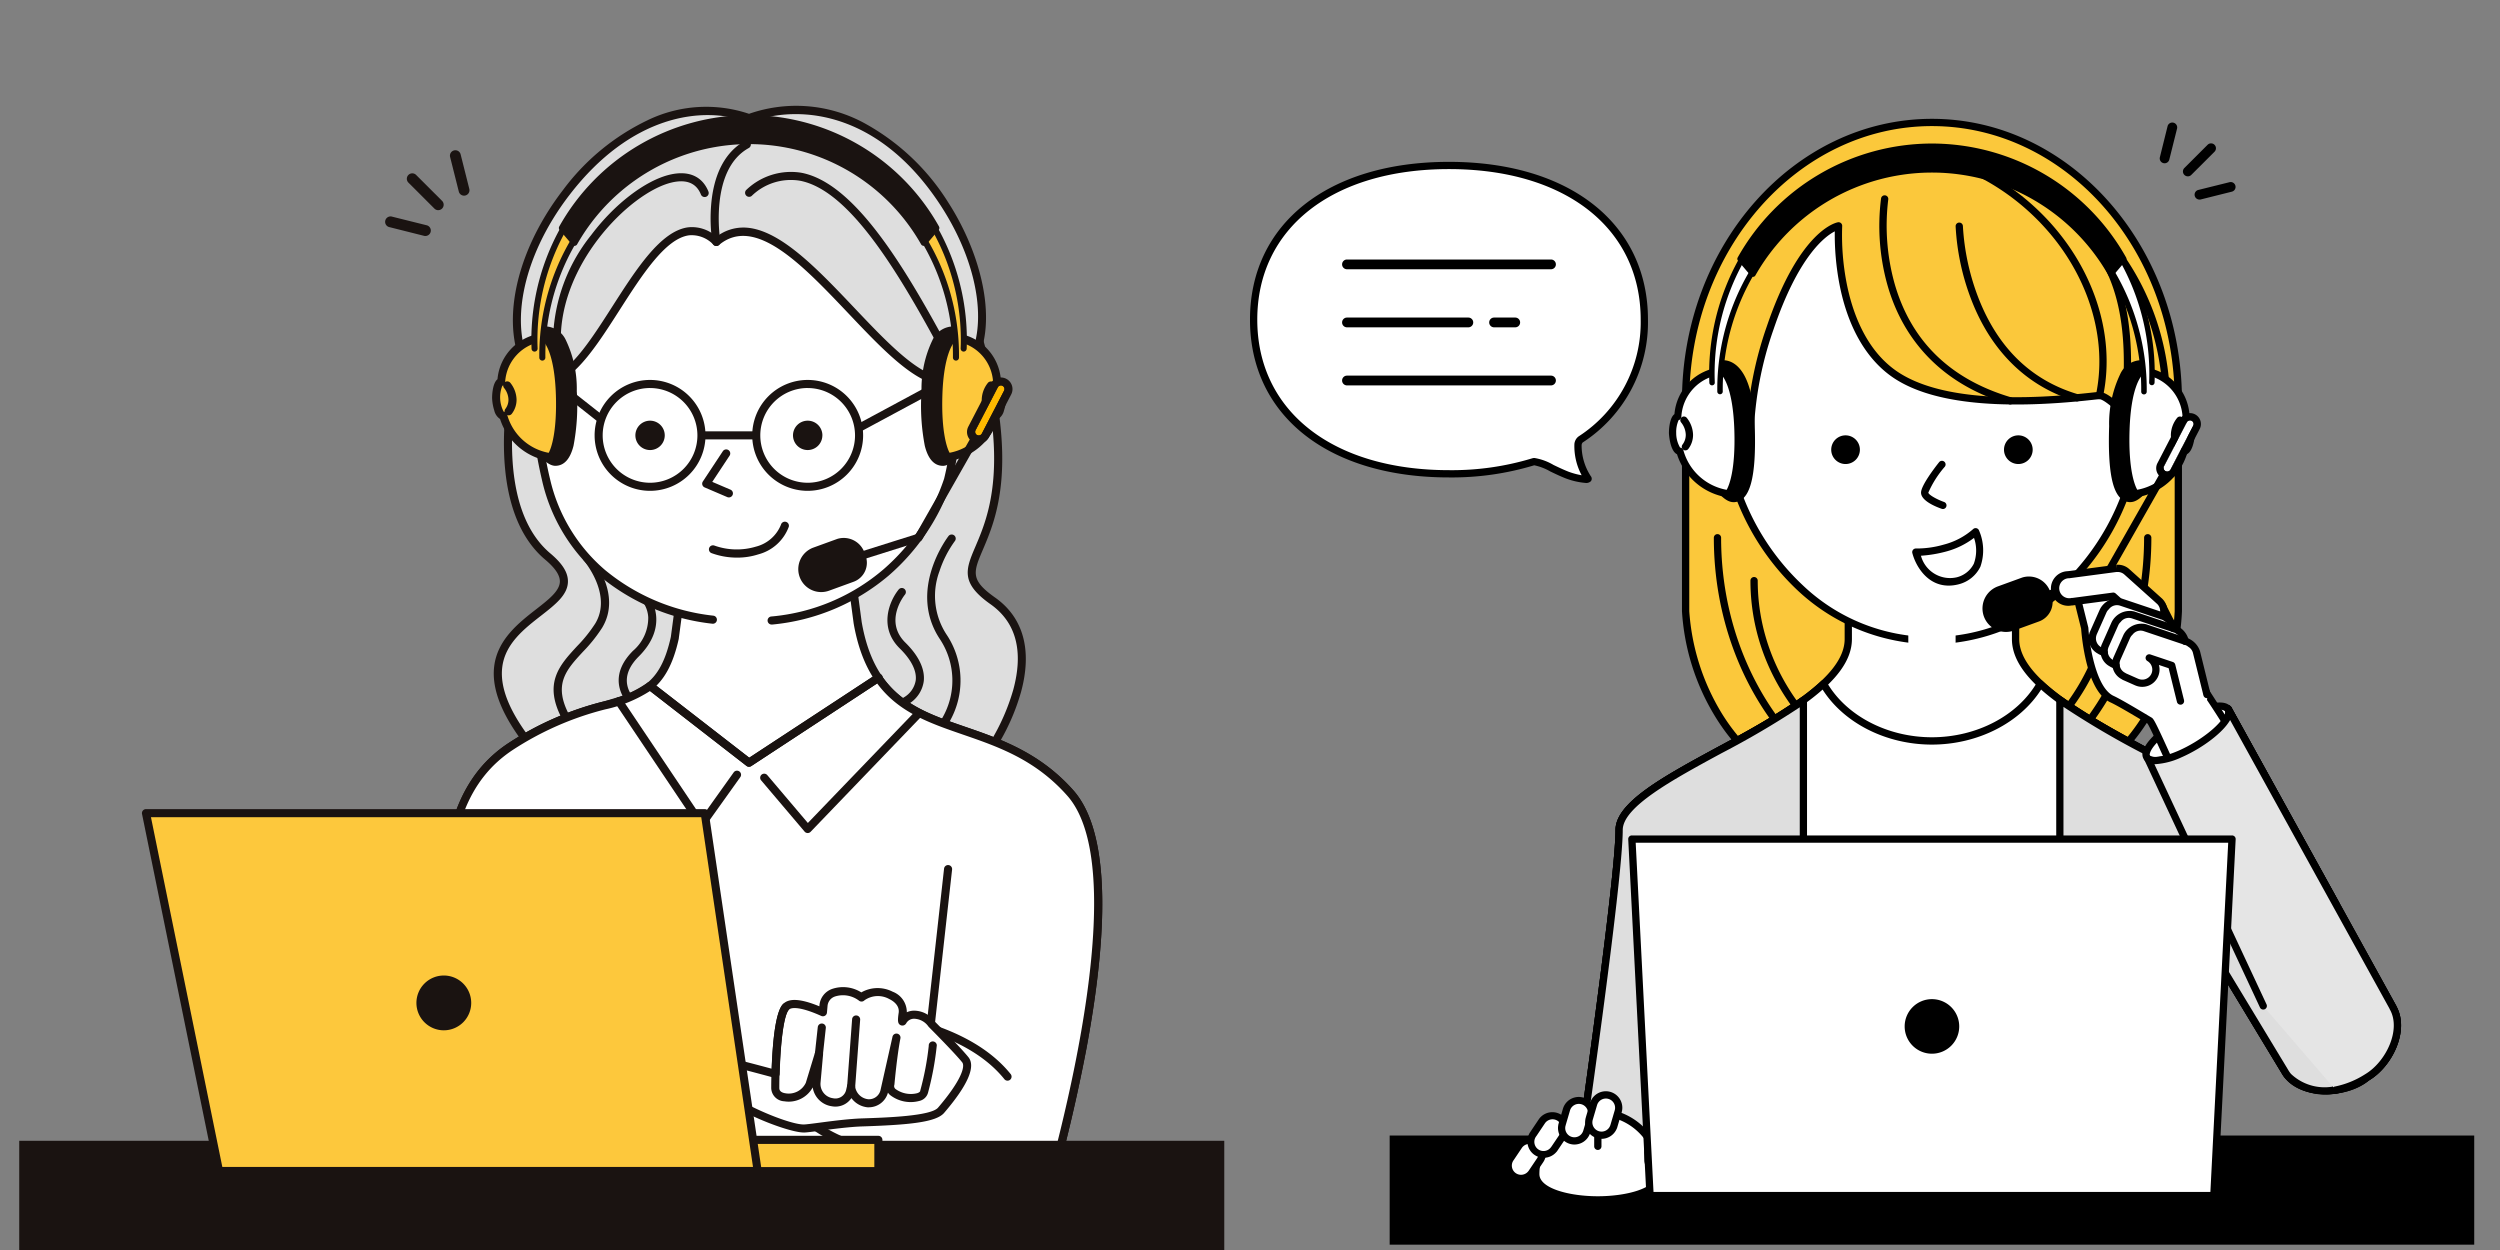 <svg xmlns="http://www.w3.org/2000/svg" xmlns:xlink="http://www.w3.org/1999/xlink" width="260" height="130" viewBox="0 0 260 130">
  <rect x="0" y="0" width="260" height="130" fill="#808080" stroke="none"/>
  <defs>
    <clipPath id="clip-path">
      <rect id="長方形_1943" data-name="長方形 1943" width="130" height="130" transform="translate(150 5791.119)" fill="#fff" stroke="#707070" stroke-width="1"/>
    </clipPath>
    <clipPath id="clip-path-2">
      <rect id="長方形_1826" data-name="長方形 1826" width="127.319" height="117.087" fill="none"/>
    </clipPath>
    <clipPath id="clip-path-3">
      <rect id="長方形_2118" data-name="長方形 2118" width="130" height="130" transform="translate(209 859)" fill="#fff" stroke="#707070" stroke-width="1"/>
    </clipPath>
  </defs>
  <g id="グループ_4872" data-name="グループ 4872" transform="translate(-331 -859)">
    <g id="マスクグループ_153" data-name="マスクグループ 153" transform="translate(311 -4932.119)" clip-path="url(#clip-path)">
      <g id="グループ_3677" data-name="グループ 3677" transform="translate(150 5803.477)">
        <g id="グループ_3676" data-name="グループ 3676" clip-path="url(#clip-path-2)">
          <path id="パス_9984" data-name="パス 9984" d="M290.758,30.962C290.758,14.967,279.287,2,265.138,2s-25.619,12.966-25.619,28.961V52.831s.4,21.449,25.818,21.449,25.421-21.449,25.421-21.449Z" transform="translate(-194.216 -1.623)" fill="#fbc83b"/>
          <path id="パス_9985" data-name="パス 9985" d="M263.715,73.035a30.468,30.468,0,0,1-14.942-3.4,21.064,21.064,0,0,1-7.822-7.506,23.75,23.75,0,0,1-3.432-10.914V29.339c0-16.178,11.662-29.339,26-29.339s26,13.161,26,29.339V51.208a23.432,23.432,0,0,1-3.23,10.917,20.509,20.509,0,0,1-7.687,7.51c-4.011,2.256-9.018,3.4-14.882,3.4m-.2-72.279c-13.918,0-25.241,12.822-25.241,28.583V51.208a23.441,23.441,0,0,0,3.338,10.555,20.316,20.316,0,0,0,7.546,7.222,29.746,29.746,0,0,0,14.556,3.293c5.724,0,10.6-1.108,14.492-3.293a19.762,19.762,0,0,0,7.409-7.219,23.11,23.11,0,0,0,3.141-10.559V29.339c0-15.761-11.323-28.583-25.241-28.583" transform="translate(-192.594)"/>
          <path id="パス_9986" data-name="パス 9986" d="M280.285,258.193c-13.919,0-25.243-13.219-25.243-29.467a.378.378,0,0,1,.757,0c0,15.831,10.985,28.71,24.486,28.71a.378.378,0,0,1,0,.757" transform="translate(-206.803 -185.158)"/>
          <path id="パス_9987" data-name="パス 9987" d="M300.414,275.734c-13.919,0-25.243-10.5-25.243-23.416a.378.378,0,1,1,.757,0c0,12.494,10.985,22.659,24.486,22.659a.378.378,0,0,1,0,.757" transform="translate(-223.125 -204.288)"/>
          <path id="パス_9988" data-name="パス 9988" d="M360.537,258.193a.378.378,0,0,1,0-.757c13.5,0,24.486-12.88,24.486-28.71a.378.378,0,0,1,.757,0c0,16.248-11.324,29.467-25.243,29.467" transform="translate(-292.038 -185.158)"/>
          <path id="パス_9989" data-name="パス 9989" d="M340.408,275.734a.378.378,0,1,1,0-.757c13.5,0,24.486-10.165,24.486-22.659a.378.378,0,1,1,.757,0c0,12.912-11.324,23.416-25.243,23.416" transform="translate(-275.716 -204.288)"/>
          <path id="パス_9990" data-name="パス 9990" d="M263.175,290.313l.008,0-17.149-31.053-.019.011a.725.725,0,0,1,.02.689,8.1,8.1,0,0,1-3.2,3.039l-1.1-1.557-.016.014a.725.725,0,0,1,.14.674,4.867,4.867,0,0,1-1.045,1.908,8.619,8.619,0,0,1-1.637.517c-6.829-3.751-15.243-7.845-15.243-12.565v-7.944h-17.4v7.944c0,7.944-23.832,14.115-23.832,19.86s-4.729,38.018-4.729,38.018h59.391s4.375-13.572,7.45-24.679l7.122,11.775a3.12,3.12,0,0,0,.352.506c1.768,2.057,6.138,1.872,8.195.1,2.324-1.372,4.038-4.921,2.7-7.256" transform="translate(-144.307 -197.883)" fill="#fff"/>
          <path id="パス_9991" data-name="パス 9991" d="M235.738,308.62H176.347a.378.378,0,0,1-.374-.433c.047-.322,4.725-32.31,4.725-37.963,0-2.866,4.945-5.548,10.672-8.654,6.168-3.346,13.16-7.138,13.16-11.206V242.42a.378.378,0,0,1,.378-.378h17.4a.378.378,0,0,1,.378.378v7.944c0,4.068,6.991,7.86,13.159,11.205.6.323,1.186.643,1.766.961a8.4,8.4,0,0,0,1.341-.43,4.387,4.387,0,0,0,.909-1.662.417.417,0,0,0-.034-.339.378.378,0,0,1,.02-.556l.017-.014a.378.378,0,0,1,.555.069l.892,1.263a7.4,7.4,0,0,0,2.748-2.659.417.417,0,0,0,.026-.34.378.378,0,0,1,.117-.544l.019-.011a.378.378,0,0,1,.523.143L261.893,288.5a.389.389,0,0,1,.031.073c1.366,2.513-.417,6.225-2.846,7.68-2.171,1.837-6.763,2.09-8.7-.166a3.472,3.472,0,0,1-.4-.567l-6.663-11.015c-3.027,10.827-7.177,23.718-7.22,23.85a.378.378,0,0,1-.36.262m-58.953-.757h58.677c.623-1.943,4.557-14.273,7.361-24.4a.378.378,0,0,1,.688-.095l7.122,11.775a2.775,2.775,0,0,0,.315.455c1.4,1.634,5.45,1.965,7.661.064a.407.407,0,0,1,.054-.039c2.162-1.276,3.769-4.638,2.562-6.742a.387.387,0,0,1-.034-.08l-16.573-30.01a9.744,9.744,0,0,1-3.212,2.906.378.378,0,0,1-.507-.1l-.416-.589a6.544,6.544,0,0,1-1,1.646.378.378,0,0,1-.151.114,8.992,8.992,0,0,1-1.71.539.381.381,0,0,1-.254-.04c-.617-.339-1.248-.681-1.884-1.026-6.664-3.615-13.555-7.352-13.555-11.87V242.8H205.286v7.566c0,4.518-6.891,8.256-13.555,11.871-5.285,2.866-10.276,5.574-10.276,7.989,0,5.413-4.084,33.622-4.669,37.639" transform="translate(-142.686 -196.262)"/>
          <path id="パス_9992" data-name="パス 9992" d="M263.184,344.327l-17.149-31.053-.019.011a.725.725,0,0,1,.02.689,8.1,8.1,0,0,1-3.2,3.039l-1.1-1.557-.017.014a.724.724,0,0,1,.14.674,4.864,4.864,0,0,1-1.045,1.908,8.621,8.621,0,0,1-1.637.517c-4.482-2.461-9.646-5.071-12.667-7.908-2.006,3.51-6.3,5.935-11.277,5.935s-9.271-2.426-11.277-5.935h0c-6.164,5.79-21.255,10.631-21.255,15.2,0,5.745-4.729,38.018-4.729,38.018H237.36s4.375-13.572,7.45-24.679l7.122,11.775a3.126,3.126,0,0,0,.352.506c1.768,2.057,6.138,1.872,8.195.1,2.324-1.372,4.038-4.92,2.7-7.256Z" transform="translate(-144.308 -251.902)" fill="#fff"/>
          <path id="パス_9993" data-name="パス 9993" d="M235.738,362.64H176.347a.378.378,0,0,1-.374-.433c.047-.323,4.725-32.31,4.725-37.963,0-2.866,4.945-5.548,10.672-8.654,4-2.169,8.134-4.412,10.7-6.825a.378.378,0,0,1,.587.088c1.995,3.49,6.292,5.745,10.949,5.745s8.954-2.255,10.948-5.744a.378.378,0,0,1,.587-.088c2.568,2.412,6.7,4.655,10.7,6.824.6.323,1.186.644,1.766.961a8.4,8.4,0,0,0,1.341-.43,4.387,4.387,0,0,0,.909-1.662.417.417,0,0,0-.034-.339.378.378,0,0,1,.02-.556l.017-.014a.378.378,0,0,1,.555.069l.892,1.263a7.4,7.4,0,0,0,2.748-2.659.417.417,0,0,0,.026-.34.378.378,0,0,1,.117-.544l.019-.011a.378.378,0,0,1,.523.143l17.149,31.053a.389.389,0,0,1,.031.073c1.366,2.513-.417,6.225-2.846,7.68-2.171,1.837-6.763,2.09-8.7-.166a3.472,3.472,0,0,1-.4-.567l-6.663-11.015c-3.027,10.827-7.177,23.718-7.22,23.85a.378.378,0,0,1-.36.262m-58.953-.757h58.677c.623-1.943,4.557-14.273,7.361-24.4a.378.378,0,0,1,.688-.095l7.122,11.775a2.779,2.779,0,0,0,.315.455c1.4,1.634,5.45,1.965,7.661.064a.41.41,0,0,1,.054-.039c2.162-1.276,3.769-4.638,2.562-6.742a.381.381,0,0,1-.034-.08l-16.573-30.01a9.744,9.744,0,0,1-3.212,2.906.378.378,0,0,1-.507-.1l-.416-.589a6.545,6.545,0,0,1-1,1.646.378.378,0,0,1-.151.114,8.991,8.991,0,0,1-1.71.539.381.381,0,0,1-.254-.04c-.618-.339-1.248-.681-1.885-1.027-3.869-2.1-7.864-4.266-10.514-6.623-2.217,3.491-6.619,5.723-11.362,5.723s-9.145-2.232-11.363-5.723c-2.65,2.357-6.646,4.524-10.515,6.623-5.285,2.866-10.276,5.574-10.276,7.989,0,5.413-4.084,33.622-4.669,37.639" transform="translate(-142.686 -250.281)"/>
          <path id="パス_9994" data-name="パス 9994" d="M201.864,319.679h0c-6.938,5.048-19.167,9.382-19.167,13.5,0,5.745-4.729,38.018-4.729,38.018h23.9V319.679Z" transform="translate(-144.307 -259.214)" fill="#dedede"/>
          <path id="パス_9995" data-name="パス 9995" d="M200.243,369.951h-23.9a.378.378,0,0,1-.374-.433c.047-.323,4.725-32.31,4.725-37.963,0-2.866,4.945-5.548,10.672-8.655a80.774,80.774,0,0,0,8.651-5.149.378.378,0,0,1,.6.306v51.515a.378.378,0,0,1-.378.378m-23.458-.757h23.08v-50.4a90.005,90.005,0,0,1-8.134,4.775c-5.052,2.74-10.276,5.574-10.276,7.99,0,5.413-4.084,33.622-4.669,37.639" transform="translate(-142.686 -257.592)"/>
          <path id="パス_9996" data-name="パス 9996" d="M468.7,358.29a3.118,3.118,0,0,0,.352.506c1.067,1.241,3.081,1.665,4.963,1.418V340.89l-11.212-20.3-.019.011a.725.725,0,0,1,.019.689,8.105,8.105,0,0,1-3.2,3.039,7.063,7.063,0,0,1-2.021,1.04,8.632,8.632,0,0,1-1.637.517,104.313,104.313,0,0,1-10.578-6.2h-.061v51.515h8.826s4.375-13.572,7.45-24.679Z" transform="translate(-361.08 -259.214)" fill="#dedede"/>
          <path id="パス_9997" data-name="パス 9997" d="M452.511,369.951h-8.826a.378.378,0,0,1-.378-.378V318.057a.378.378,0,0,1,.378-.378h.061a.378.378,0,0,1,.223.072,80.769,80.769,0,0,0,8.655,5.152c.594.322,1.182.641,1.76.958a8.574,8.574,0,0,0,1.432-.467l.038-.013a6.691,6.691,0,0,0,1.9-.977l.033-.023a7.89,7.89,0,0,0,3.048-2.848.417.417,0,0,0,.026-.34.378.378,0,0,1,.117-.544l.019-.011a.378.378,0,0,1,.523.143l11.213,20.3a.38.38,0,0,1,.047.183v19.324a.379.379,0,0,1-.329.375,5.981,5.981,0,0,1-5.3-1.547,3.447,3.447,0,0,1-.392-.562l-6.666-11.021c-3.027,10.827-7.177,23.718-7.22,23.85a.378.378,0,0,1-.36.262m-8.447-.757h8.172c.623-1.943,4.557-14.273,7.361-24.4a.378.378,0,0,1,.688-.095l7.122,11.775.006.01a2.71,2.71,0,0,0,.309.445,5.081,5.081,0,0,0,4.3,1.326V339.366L461.392,320.12a9.715,9.715,0,0,1-3.2,2.9,7.419,7.419,0,0,1-2.109,1.084,8.961,8.961,0,0,1-1.692.531.381.381,0,0,1-.254-.04c-.616-.338-1.245-.679-1.879-1.024a89.073,89.073,0,0,1-8.2-4.821Z" transform="translate(-359.459 -257.593)"/>
          <path id="パス_9998" data-name="パス 9998" d="M303.221,49.178c-1.041-12.484-10.337-22.253-21.653-22.253s-20.612,9.769-21.653,22.253a25.462,25.462,0,0,0,.44,7.792c2.2,10.954,10.859,19.133,21.213,19.133s19.018-8.179,21.213-19.133a32.2,32.2,0,0,0,.44-7.792" transform="translate(-210.646 -21.832)" fill="#fff"/>
          <path id="パス_9999" data-name="パス 9999" d="M279.94,74.858A20.673,20.673,0,0,1,266.018,69.3a25.691,25.691,0,0,1-7.663-13.879,25.681,25.681,0,0,1-.446-7.9,26.178,26.178,0,0,1,7.078-16.034,20.319,20.319,0,0,1,29.9,0,26.183,26.183,0,0,1,7.078,16.039c0,.006,0,.012,0,.019a32.53,32.53,0,0,1-.446,7.872A25.7,25.7,0,0,1,293.861,69.3a20.674,20.674,0,0,1-13.921,5.558m0-49.177a20,20,0,0,0-14.408,6.329,25.423,25.423,0,0,0-6.868,15.576,25.065,25.065,0,0,0,.436,7.7,24.92,24.92,0,0,0,7.429,13.455,19.458,19.458,0,0,0,26.821,0,24.93,24.93,0,0,0,7.431-13.469,31.859,31.859,0,0,0,.433-7.7,25.425,25.425,0,0,0-6.868-15.567,20,20,0,0,0-14.408-6.329" transform="translate(-209.017 -20.211)"/>
          <path id="パス_10000" data-name="パス 10000" d="M322.568,175.533a1.491,1.491,0,1,1-1.491-1.491,1.491,1.491,0,0,1,1.491,1.491" transform="translate(-259.139 -141.123)"/>
          <path id="パス_10001" data-name="パス 10001" d="M417.568,175.533a1.491,1.491,0,1,1-1.491-1.491,1.491,1.491,0,0,1,1.491,1.491" transform="translate(-336.17 -141.123)"/>
          <path id="パス_10002" data-name="パス 10002" d="M371.239,193.054a.375.375,0,0,1-.125-.021c-.645-.226-2.145-.841-2.145-1.681,0-.737,1.438-2.61,1.879-3.166a.378.378,0,1,1,.593.47,10.509,10.509,0,0,0-1.715,2.7c.031.208.843.688,1.638.967a.378.378,0,0,1-.125.735" transform="translate(-299.181 -152.476)"/>
          <path id="パス_10003" data-name="パス 10003" d="M367.911,231.022c-2.277,0-3.454-2.119-3.777-3.389a.378.378,0,0,1,.4-.47,10.108,10.108,0,0,0,2.874-.406,7.422,7.422,0,0,0,3.046-1.608.378.378,0,0,1,.608.118,5.172,5.172,0,0,1,.151,3.788,3.444,3.444,0,0,1-2.278,1.835l-.019.005a4.168,4.168,0,0,1-1,.128m-2.886-3.108a3.132,3.132,0,0,0,3.7,2.248,2.719,2.719,0,0,0,1.8-1.419,4,4,0,0,0,.019-2.684,8.343,8.343,0,0,1-2.948,1.43,13.344,13.344,0,0,1-2.566.425" transform="translate(-295.252 -182.477)"/>
          <path id="パス_10004" data-name="パス 10004" d="M273.617,20.609c-.484.263-18.648,2.838-18.648,27.8a34.712,34.712,0,0,1,3.783.566,36.446,36.446,0,0,1,2.081-10.97c3.4-10.025,7.122-10.625,7.122-10.625s-.691,10.814,5.74,15.353,20.533,2.284,21.373,2.284c1.2,0,4,3.672,5.107,3.392,1.2-.3.7-4.581,1.748-5.167-1.321-13.047-11.676-23.2-24.256-23.2" transform="translate(-206.744 -16.251)" fill="#fbc83b"/>
          <path id="パス_10005" data-name="パス 10005" d="M257.13,47.737a.384.384,0,0,1-.073-.007,34.747,34.747,0,0,0-3.709-.559.378.378,0,0,1-.378-.378c0-9.88,2.789-17.481,8.291-22.592a22.983,22.983,0,0,1,10.29-5.483c.121-.03.246-.061.287-.074a.378.378,0,0,1,.338.676,2.036,2.036,0,0,1-.444.132,22.233,22.233,0,0,0-9.956,5.3c-5.275,4.9-7.982,12.193-8.048,21.679.859.072,2.3.332,3.032.469a38.19,38.19,0,0,1,2.093-10.635c3.438-10.124,7.259-10.851,7.419-10.877a.378.378,0,0,1,.438.4,26.147,26.147,0,0,0,.456,5.9c.564,2.91,1.911,6.855,5.125,9.124,3.689,2.6,10.52,3.376,20.3,2.3.507-.056.737-.081.852-.081.72,0,1.645.828,2.717,1.786.716.641,1.916,1.711,2.3,1.617s.555-1.436.672-2.323a4.959,4.959,0,0,1,.771-2.647,26.211,26.211,0,0,0-7.77-16.054,23.13,23.13,0,0,0-16.088-6.6.378.378,0,1,1,0-.757,23.883,23.883,0,0,1,16.613,6.816,26.981,26.981,0,0,1,8.019,16.729.378.378,0,0,1-.191.368c-.333.187-.49,1.378-.6,2.247-.185,1.407-.36,2.736-1.237,2.957-.774.2-1.8-.723-2.987-1.787-.793-.71-1.781-1.593-2.212-1.593-.078,0-.4.035-.768.076-9.973,1.1-16.979.284-20.823-2.429-2.711-1.914-4.59-5.239-5.435-9.616a27.424,27.424,0,0,1-.485-5.488c-1.063.548-3.8,2.632-6.366,10.188a36.476,36.476,0,0,0-2.06,10.845.379.379,0,0,1-.378.382m14.7-29.091-.017.009.017-.009" transform="translate(-205.122 -14.63)"/>
          <path id="パス_10006" data-name="パス 10006" d="M390.189,43.558a.379.379,0,0,1-.371-.456c1.343-6.4-1.186-13.565-6.6-18.7a24.07,24.07,0,0,0-10.686-5.9.378.378,0,0,1,.184-.734,24.828,24.828,0,0,1,11.023,6.081c5.6,5.313,8.216,12.748,6.819,19.4a.378.378,0,0,1-.37.3" transform="translate(-301.839 -14.403)"/>
          <path id="パス_10007" data-name="パス 10007" d="M458.077,77.091l-.04,0a.378.378,0,0,1-.337-.416c.97-9.266-.522-15.117-4.837-18.971a.378.378,0,1,1,.5-.564c4.515,4.032,6.084,10.081,5.086,19.614a.378.378,0,0,1-.376.339" transform="translate(-367.105 -46.253)"/>
          <path id="パス_10008" data-name="パス 10008" d="M252.171,141.245c-.169-5.218-1.771-6.534-2.928-6.5s-2.619,3.979-2.522,6.987,2.272,7.059,3.633,7.015,1.986-2.288,1.817-7.506" transform="translate(-200.051 -109.261)"/>
          <path id="パス_10009" data-name="パス 10009" d="M248.712,147.506c-1.747,0-3.9-4.437-3.991-7.381a13.406,13.406,0,0,1,.813-4.749c.353-.968,1.092-2.6,2.074-2.628.727-.027,3.109.4,3.319,6.862.175,5.406-.5,7.841-2.183,7.9h-.033m-1.052-14h-.026c-.725.023-2.259,3.418-2.156,6.6.1,3.023,2.224,6.649,3.23,6.649h.013c1.388-.045,1.556-3.894,1.451-7.115-.187-5.785-2.068-6.131-2.512-6.131" transform="translate(-198.431 -107.639)"/>
          <path id="パス_10010" data-name="パス 10010" d="M232.363,145.015c.022.668.289,1.9.761,1.889a6.128,6.128,0,0,0,4.991,4.417c.181.025,1.211-1.65,1.05-6.641s-1.482-6.164-1.675-6.142c-2.441.283-4.195,1.846-4.59,4.767-.365.012-.556,1.123-.537,1.71" transform="translate(-188.412 -112.335)" fill="#fff"/>
          <path id="パス_10011" data-name="パス 10011" d="M236.5,150.078a.4.4,0,0,1-.057,0,6.536,6.536,0,0,1-5.237-4.479c-.759-.369-.841-2.17-.841-2.19s-.019-1.545.572-1.984a5.344,5.344,0,0,1,4.89-4.881.6.6,0,0,1,.46.18c.346.3,1.485,1.635,1.637,6.325.136,4.208-.589,6.433-1.11,6.9a.461.461,0,0,1-.313.13m-4.973-5.173a.378.378,0,0,1,.339.27,5.72,5.72,0,0,0,4.5,4.121c.216-.371.941-1.958.8-6.225-.141-4.35-1.148-5.555-1.365-5.765a4.676,4.676,0,0,0-4.147,4.428.378.378,0,0,1-.282.316,3.022,3.022,0,0,0-.252,1.331,2.971,2.971,0,0,0,.406,1.524" transform="translate(-186.796 -110.713)"/>
          <path id="パス_10012" data-name="パス 10012" d="M237.137,167.214a.378.378,0,0,1-.308-.6,1.662,1.662,0,0,0,.344-1.026,2.137,2.137,0,0,0-.486-1.285.378.378,0,1,1,.592-.472,2.917,2.917,0,0,1,.651,1.732,2.4,2.4,0,0,1-.485,1.49.377.377,0,0,1-.308.158" transform="translate(-191.853 -132.73)"/>
          <path id="パス_10013" data-name="パス 10013" d="M474.281,141.245c.169-5.218,1.771-6.534,2.928-6.5s2.619,3.979,2.522,6.987-2.272,7.059-3.633,7.015-1.986-2.288-1.817-7.506" transform="translate(-384.553 -109.261)"/>
          <path id="パス_10014" data-name="パス 10014" d="M474.5,147.508h-.033c-1.685-.054-2.358-2.49-2.183-7.9a11.9,11.9,0,0,1,1.144-5.4,2.447,2.447,0,0,1,2.174-1.466c.983.032,1.722,1.66,2.075,2.628a13.412,13.412,0,0,1,.813,4.749c-.1,2.944-2.243,7.381-3.99,7.381m1.052-14c-.444,0-2.325.346-2.512,6.131-.1,3.221.063,7.07,1.451,7.115h.013c1.005,0,3.132-3.626,3.23-6.649.1-3.179-1.431-6.573-2.156-6.6h-.026m-2.89,6.119h0Z" transform="translate(-382.933 -107.64)"/>
          <path id="パス_10015" data-name="パス 10015" d="M488.352,145.015c-.022.668-.289,1.9-.761,1.889a6.128,6.128,0,0,1-4.991,4.417c-.181.025-1.211-1.65-1.05-6.641s1.482-6.164,1.675-6.142c2.441.283,4.195,1.846,4.59,4.767.365.012.556,1.123.537,1.71" transform="translate(-390.455 -112.335)" fill="#fff"/>
          <path id="パス_10016" data-name="パス 10016" d="M480.976,150.078a.462.462,0,0,1-.313-.13c-.521-.469-1.246-2.693-1.11-6.9.152-4.691,1.291-6.027,1.637-6.325a.6.6,0,0,1,.46-.18,5.344,5.344,0,0,1,4.89,4.883,1.434,1.434,0,0,1,.435.8,4.552,4.552,0,0,1,.137,1.178c0,.022-.083,1.821-.841,2.19a6.537,6.537,0,0,1-5.238,4.479.4.4,0,0,1-.057,0m.7-12.772c-.217.209-1.224,1.415-1.365,5.765-.138,4.267.587,5.854.8,6.225a5.721,5.721,0,0,0,4.5-4.121.379.379,0,0,1,.339-.27,2.972,2.972,0,0,0,.406-1.524,3.019,3.019,0,0,0-.252-1.331.379.379,0,0,1-.282-.316,4.676,4.676,0,0,0-4.147-4.428" transform="translate(-388.836 -110.713)"/>
          <path id="パス_10017" data-name="パス 10017" d="M507.13,167.214a.378.378,0,0,1-.308-.158,2.4,2.4,0,0,1-.485-1.49,2.916,2.916,0,0,1,.651-1.732.378.378,0,1,1,.591.472,2.137,2.137,0,0,0-.486,1.285,1.662,1.662,0,0,0,.344,1.026.378.378,0,0,1-.308.6" transform="translate(-410.567 -132.73)"/>
          <path id="パス_10018" data-name="パス 10018" d="M276.87,16.077s0,.006,0,.009,0-.006,0-.009c-12.236,0-22.883,9.56-22.883,23.92l.014.46.825.959c0-13.58,10.473-23.454,22.044-23.454h0c11.571,0,22.044,9.874,22.044,23.454l.825-.959.014-.46c0-14.36-10.648-23.92-22.883-23.92" transform="translate(-205.945 -13.036)" fill="#fff"/>
          <path id="パス_10019" data-name="パス 10019" d="M298.525,39.525h-.009a.284.284,0,0,1-.275-.292l.014-.46a23.927,23.927,0,0,0-6.77-17.135,22.226,22.226,0,0,0-15.76-6.492.284.284,0,0,1-.142,0,22.227,22.227,0,0,0-15.76,6.492,23.934,23.934,0,0,0-6.77,17.144l.014.451a.284.284,0,1,1-.567.017l-.014-.46a24.5,24.5,0,0,1,6.936-17.554,22.793,22.793,0,0,1,16.23-6.658h0a22.794,22.794,0,0,1,16.23,6.658,24.5,24.5,0,0,1,6.937,17.545l-.014.469a.283.283,0,0,1-.283.275" transform="translate(-204.73 -11.82)"/>
          <path id="パス_10020" data-name="パス 10020" d="M301.295,48.563a.284.284,0,0,1-.284-.284,23.6,23.6,0,0,0-6.6-16.621,20.821,20.821,0,0,0-30.32,0,23.6,23.6,0,0,0-6.6,16.621.284.284,0,0,1-.567,0,24.164,24.164,0,0,1,6.764-17.017,21.388,21.388,0,0,1,31.132,0,24.165,24.165,0,0,1,6.764,17.017.284.284,0,0,1-.284.284" transform="translate(-208.325 -19.9)"/>
          <path id="パス_10021" data-name="パス 10021" d="M289.414,15.077h0a22.988,22.988,0,0,0-19.957,11.712l1.346,1.587a21.959,21.959,0,0,1,18.611-10.847h0a21.959,21.959,0,0,1,18.611,10.847l1.346-1.587a22.988,22.988,0,0,0-19.957-11.712" transform="translate(-218.489 -12.225)"/>
          <path id="パス_10022" data-name="パス 10022" d="M306.809,27.443h-.023a.284.284,0,0,1-.22-.136,21.109,21.109,0,0,0-36.739,0,.284.284,0,0,1-.459.037l-1.346-1.587a.284.284,0,0,1-.031-.322,23.2,23.2,0,0,1,20.2-11.857h0a23.2,23.2,0,0,1,20.2,11.857.283.283,0,0,1-.031.322l-1.346,1.587a.283.283,0,0,1-.216.1M288.2,16.029a22.287,22.287,0,0,1,18.651,10.648l.965-1.137a22.63,22.63,0,0,0-19.6-11.4h-.037a22.629,22.629,0,0,0-19.6,11.4l.965,1.137A22.286,22.286,0,0,1,288.2,16.029" transform="translate(-217.273 -11.009)"/>
          <path id="パス_10023" data-name="パス 10023" d="M408.516,256.229l-2.562.932a2.444,2.444,0,0,1-1.672-4.593l2.562-.932a2.349,2.349,0,0,1,2.943,1.65,2.153,2.153,0,0,1-1.271,2.943" transform="translate(-326.512 -203.938)"/>
          <path id="パス_10024" data-name="パス 10024" d="M420.319,185.286a.378.378,0,0,1-.114-.739l9.037-2.849,6.332-11.14L437.935,166a.378.378,0,1,1,.672.348l-2.368,4.571L429.827,182.2a.377.377,0,0,1-.215.174l-9.178,2.894a.383.383,0,0,1-.114.018" transform="translate(-340.512 -134.437)"/>
          <path id="パス_10025" data-name="パス 10025" d="M502.713,171.123a.378.378,0,0,1-.335-.552L504.745,166a.378.378,0,0,1,.672.348l-2.368,4.571a.378.378,0,0,1-.336.2" transform="translate(-407.322 -134.437)" fill="#fff"/>
          <path id="パス_10026" data-name="パス 10026" d="M501.836,162.552a.378.378,0,0,1,.336.552l-2.368,4.571a.378.378,0,1,1-.672-.348l2.368-4.571a.378.378,0,0,1,.336-.2m0-.757h0a1.131,1.131,0,0,0-1.008.613l-2.368,4.571a1.135,1.135,0,1,0,2.015,1.044l2.368-4.571a1.134,1.134,0,0,0-.485-1.53,1.139,1.139,0,0,0-.522-.127" transform="translate(-404.076 -131.193)"/>
          <path id="パス_10027" data-name="パス 10027" d="M497.839,323.613c-2.335,1.017-4.584,2.8-5.023,3.994s1.1,1.329,3.432.312,4.584-2.8,5.023-3.994-1.1-1.329-3.432-.312" transform="translate(-399.542 -261.853)" fill="#fff"/>
          <path id="パス_10028" data-name="パス 10028" d="M492.068,327.352a1.489,1.489,0,0,1-1.046-.329,1.015,1.015,0,0,1-.182-1.172c.478-1.292,2.774-3.141,5.227-4.21.856-.373,2.937-1.157,3.756-.382A1.015,1.015,0,0,1,500,322.43c-.478,1.292-2.774,3.141-5.227,4.21a7.772,7.772,0,0,1-2.71.712m6.714-5.665a6.5,6.5,0,0,0-2.412.648c-2.212.963-4.419,2.693-4.82,3.778-.046.124-.085.288-.008.36.21.2,1.193.232,2.935-.526,2.212-.963,4.419-2.693,4.82-3.778.046-.124.085-.288.008-.36a.814.814,0,0,0-.522-.121m-2.563.3h0Z" transform="translate(-397.922 -260.227)"/>
          <path id="パス_10029" data-name="パス 10029" d="M467.255,269.051s5.049,7.811,5.062,8.515c.016.924-2.38,5.686-6.809,3.026-.362-.218-3.856-8.515-4.2-8.721-1.769-1.06-3.245-1.931-3.933-2.249-2.459-1.135-2.837-7.377-2.837-7.377L453.5,258.1l9.133,1.861Z" transform="translate(-367.727 -209.278)" fill="#fff"/>
          <path id="パス_10030" data-name="パス 10030" d="M466.444,280.145a5.325,5.325,0,0,1-2.753-.85c-.227-.137-.482-.608-2.294-4.616-.766-1.693-1.713-3.789-1.953-4.133-1.569-.94-3.15-1.879-3.851-2.2-1.131-.522-1.988-1.992-2.55-4.37a22.037,22.037,0,0,1-.5-3.291l-1.025-4.118a.378.378,0,0,1,.442-.462l9.133,1.861a.379.379,0,0,1,.262.2l4.61,9.078c1.542,2.385,5.1,7.966,5.112,8.7a5.479,5.479,0,0,1-2.577,3.651,4.071,4.071,0,0,1-2.052.556m-2.32-1.472a3.764,3.764,0,0,0,3.993.261,4.909,4.909,0,0,0,2.2-2.969,86.541,86.541,0,0,0-5-8.33c-.007-.011-.014-.022-.02-.034l-4.536-8.932-8.367-1.7.889,3.569a.385.385,0,0,1,.01.068c.1,1.674.771,6.2,2.618,7.056.669.309,2.015,1.1,3.969,2.268.22.132.449.557,2.206,4.443.757,1.674,1.786,3.951,2.038,4.3m6.194-2.7h0Z" transform="translate(-366.105 -207.656)"/>
          <path id="パス_10031" data-name="パス 10031" d="M453.743,250.587c-.024-.021-.049-.04-.074-.06l0,0-3.3-2.965a1.411,1.411,0,0,0-.845-.358h-.015c-.034,0-.068,0-.1,0h-.047l-.064.005c-.023,0-.045,0-.068.005l-4.929.654c-.03,0-.06,0-.09.006a1.419,1.419,0,0,0,.346,2.816c.038,0,.075-.012.111-.019v.01l4.294-.569,2.819,2.529,0,0c.022.023.043.045.067.067a1.419,1.419,0,1,0,1.895-2.112" transform="translate(-359.178 -200.442)" fill="#fff"/>
          <path id="パス_10032" data-name="パス 10032" d="M451.173,251.817a1.79,1.79,0,0,1-1.2-.459l-.044-.041-.027-.022-2.69-2.413-4.121.547a.372.372,0,0,1-.068,0l-.048.007a1.8,1.8,0,1,1-.439-3.567c.033,0,.064-.006.1-.008l4.919-.652c.024,0,.047-.005.071-.007l.047.376-.02-.378.068-.005h.05c.053,0,.1,0,.139,0l.023,0a1.777,1.777,0,0,1,1.067.453l3.3,2.965.026.025.045.038a1.8,1.8,0,0,1-1.2,3.134m-.807-1.123a.362.362,0,0,1,.064.052l.013.014c.011.012.023.024.035.035a1.04,1.04,0,1,0,1.39-1.548h0c-.012-.011-.025-.021-.038-.03l-.017-.013a.393.393,0,0,1-.06-.059l-3.26-2.925a1.029,1.029,0,0,0-.62-.262l-.019,0h-.09l-.042,0-.021,0-.049,0-4.929.654-.028,0h-.021l-.045,0a1.04,1.04,0,0,0,.254,2.065c.027,0,.055-.009.082-.015a.369.369,0,0,1,.113-.006l4.208-.558a.376.376,0,0,1,.3.093Z" transform="translate(-357.556 -198.82)"/>
          <path id="パス_10033" data-name="パス 10033" d="M472.593,272.409c-.008-.031-.018-.061-.027-.091h0l-1.062-4.311a1.824,1.824,0,0,0-1.071-1.109c-.03-.01-.061-.018-.091-.026l0,0-4.21-1.412a1.718,1.718,0,0,0-1.893.931l-1.048,2.36.008,0a1.417,1.417,0,0,0,.689,1.729c.032.021.065.041.1.059l0,0,.059.026.044.022c.016.007.031.012.047.018l1.148.51v0h0a1.418,1.418,0,0,0,1.3-2.516l2.336.784.89,3.614h0c.005.031.01.062.018.093a1.419,1.419,0,0,0,2.755-.679" transform="translate(-375.527 -215.186)" fill="#fff"/>
          <path id="パス_10034" data-name="パス 10034" d="M479.093,279.409c-.008-.031-.018-.061-.027-.091h0l-1.062-4.311a1.824,1.824,0,0,0-1.071-1.109c-.03-.01-.061-.018-.091-.026l0,0-4.21-1.412a1.718,1.718,0,0,0-1.893.931l-1.048,2.36.008,0a1.417,1.417,0,0,0,.689,1.729c.032.021.065.041.1.059v0l.059.026.044.022c.016.007.031.012.047.018l1.148.51v0h0a1.418,1.418,0,0,0,1.3-2.516l2.336.784.89,3.614h0c.005.031.01.062.018.093a1.419,1.419,0,0,0,2.755-.679" transform="translate(-380.798 -220.863)" fill="#fff"/>
          <path id="パス_10035" data-name="パス 10035" d="M485.592,286.409c-.008-.031-.018-.061-.027-.091h0l-1.062-4.311a1.824,1.824,0,0,0-1.072-1.109c-.03-.01-.061-.018-.091-.026l0,0-4.21-1.412a1.718,1.718,0,0,0-1.893.931l-1.048,2.36.008,0a1.417,1.417,0,0,0,.689,1.729c.032.021.065.041.1.059l0,0,.059.026.044.022c.016.007.031.012.047.018l1.148.51v0h0a1.418,1.418,0,0,0,1.3-2.516l2.336.784.89,3.614h0c.005.031.01.062.018.093a1.419,1.419,0,0,0,2.755-.679" transform="translate(-386.068 -226.539)" fill="#fff"/>
          <path id="パス_10036" data-name="パス 10036" d="M469.245,276.466a.381.381,0,0,1-.153-.033l-.223-.1-.046-.018-.05-.025-.054-.024a.375.375,0,0,1-.076-.045l-.059-.036a1.8,1.8,0,0,1-.881-2.1.362.362,0,0,1,.029-.111l1.048-2.36a2.089,2.089,0,0,1,2.359-1.136l4.21,1.412.034.013.056.017a2.188,2.188,0,0,1,1.319,1.378l.047.19a.378.378,0,0,1-.735.181l-.047-.19a1.034,1.034,0,0,0-.464-.636.349.349,0,0,1-.039-.027,1.037,1.037,0,0,0-.321-.178l-.049-.014-.018,0a.38.38,0,0,1-.079-.031L470.9,271.2a1.042,1.042,0,0,0-1.151.348.368.368,0,0,1-.039.043,1.032,1.032,0,0,0-.237.335l-1.016,2.288a.386.386,0,0,1-.013.047,1.042,1.042,0,0,0,.505,1.267l.034.02c.024.016.048.03.073.044l.016.009.328.145a.378.378,0,0,1-.154.724" transform="translate(-379.18 -219.244)"/>
          <path id="パス_10037" data-name="パス 10037" d="M462.745,269.466a.381.381,0,0,1-.153-.033l-.223-.1-.046-.018-.05-.025-.054-.024a.375.375,0,0,1-.076-.045l-.059-.036a1.8,1.8,0,0,1-.881-2.1.362.362,0,0,1,.03-.111l1.048-2.36a2.089,2.089,0,0,1,2.359-1.136l4.21,1.412.034.013.056.017a2.188,2.188,0,0,1,1.319,1.378l.047.19a.378.378,0,0,1-.735.181l-.047-.19a1.034,1.034,0,0,0-.464-.636.356.356,0,0,1-.039-.027,1.038,1.038,0,0,0-.321-.178l-.049-.014-.019,0a.386.386,0,0,1-.079-.031l-4.152-1.393a1.041,1.041,0,0,0-1.151.348.371.371,0,0,1-.039.043,1.031,1.031,0,0,0-.237.335l-1.016,2.288a.39.39,0,0,1-.013.047,1.042,1.042,0,0,0,.505,1.267l.034.02c.024.016.048.03.073.044l.016.009.328.145a.378.378,0,0,1-.154.724" transform="translate(-373.909 -213.567)"/>
          <path id="パス_10038" data-name="パス 10038" d="M481.219,285.847a.378.378,0,0,1-.367-.288c0-.019-.008-.038-.012-.056s-.008-.023-.011-.035l-.84-3.412-1.011-.339a1.8,1.8,0,0,1-2.416,2.144.372.372,0,0,1-.047-.017l-1.148-.51-.046-.017-.05-.025-.055-.025a.377.377,0,0,1-.076-.045l-.059-.036a1.8,1.8,0,0,1-.881-2.1.368.368,0,0,1,.03-.111l1.048-2.36a2.089,2.089,0,0,1,2.359-1.136l4.21,1.412.034.013.056.017a2.188,2.188,0,0,1,1.319,1.377l1.062,4.311c0,.012,0,.023.007.035s.011.039.016.058a.378.378,0,0,1-.735.18c0-.016-.009-.031-.014-.047l-.006-.019a.375.375,0,0,1-.017-.084l-1.048-4.253a1.034,1.034,0,0,0-.464-.636.377.377,0,0,1-.039-.027,1.034,1.034,0,0,0-.321-.178l-.049-.014-.018,0a.371.371,0,0,1-.079-.031l-4.152-1.393a1.041,1.041,0,0,0-1.151.348.378.378,0,0,1-.039.043,1.037,1.037,0,0,0-.237.335l-1.016,2.288a.387.387,0,0,1-.013.047,1.042,1.042,0,0,0,.505,1.266l.034.02c.024.015.048.03.073.044l.016.009,1.212.538a.371.371,0,0,1,.048.018,1.04,1.04,0,0,0,.948-1.847.378.378,0,0,1,.313-.684l2.336.783a.379.379,0,0,1,.247.268l.877,3.558a.37.37,0,0,1,.023.078c.006.036.009.053.013.07a.378.378,0,0,1-.278.457.391.391,0,0,1-.09.011" transform="translate(-384.45 -224.919)"/>
          <path id="パス_10039" data-name="パス 10039" d="M513.164,364.115a9.522,9.522,0,0,0,3.259-1.324c2.324-1.372,4.038-4.921,2.7-7.256l.007,0-17.149-31.053-.019.011a.725.725,0,0,1,.02.688c-.44,1.189-2.689,2.977-5.024,3.994-1.655.721-2.908.86-3.341.456l12.016,25.738" transform="translate(-400.252 -263.105)" fill="#e5e5e5"/>
          <path id="パス_10040" data-name="パス 10040" d="M511.541,362.87a.378.378,0,0,1-.046-.754,9.172,9.172,0,0,0,3.1-1.266c2.176-1.285,3.783-4.647,2.575-6.751a.39.39,0,0,1-.034-.08l-16.574-30.012c-.7,1.263-2.821,2.9-5.077,3.887a7.471,7.471,0,0,1-2.795.71l11.661,24.977a.378.378,0,1,1-.686.32L491.65,328.164a.378.378,0,0,1,.6-.437c.213.2,1.2.23,2.933-.526,2.211-.963,4.419-2.693,4.82-3.778a.417.417,0,0,0,.026-.34.378.378,0,0,1,.117-.544l.019-.011a.378.378,0,0,1,.523.143l17.149,31.053a.392.392,0,0,1,.031.073c1.371,2.523-.431,6.254-2.874,7.7a9.77,9.77,0,0,1-3.4,1.373.367.367,0,0,1-.047,0" transform="translate(-398.63 -261.482)"/>
          <path id="パス_10041" data-name="パス 10041" d="M500.722,6.279a.508.508,0,0,1-.493-.631l.8-3.221a.508.508,0,0,1,.986.246l-.806,3.221a.507.507,0,0,1-.491.385" transform="translate(-405.602 -1.655)"/>
          <path id="パス_10042" data-name="パス 10042" d="M513.484,16.911a.509.509,0,0,1-.362-.866l0,0,2.417-2.414a.509.509,0,0,1,.72.72l-2.418,2.414a.506.506,0,0,1-.359.148" transform="translate(-415.95 -10.929)"/>
          <path id="パス_10043" data-name="パス 10043" d="M519.866,36.573a.508.508,0,0,1-.123-1l3.221-.8a.508.508,0,1,1,.274.978l-.028.007-3.221.806a.512.512,0,0,1-.122.015" transform="translate(-421.123 -28.176)"/>
          <path id="パス_10044" data-name="パス 10044" d="M2,41.691c0,9.741,7.971,16.034,20.316,16.034a29.093,29.093,0,0,0,8.752-1.246c.535-.171,2.015.78,3.534,1.375.92.36,2.357.6,2.16.347-.636-.791-1.524-3.534-.749-4.05a14.418,14.418,0,0,0,6.618-12.462c0-9.736-7.971-16.028-20.316-16.028S2,31.95,2,41.691" transform="translate(-1.622 -20.807)" fill="#fff"/>
          <path id="パス_10045" data-name="パス 10045" d="M34.886,57.05a7.675,7.675,0,0,1-2.043-.468c-.559-.219-1.117-.486-1.608-.722a5.614,5.614,0,0,0-1.674-.644,29.532,29.532,0,0,1-8.87,1.263C8.124,56.48,0,50.038,0,40.068S8.124,23.659,20.694,23.659,41.389,30.1,41.389,40.066A14.882,14.882,0,0,1,34.6,52.846a.454.454,0,0,0-.111.277,5.833,5.833,0,0,0,.95,3.218.422.422,0,0,1,.02.525.7.7,0,0,1-.57.185m-5.3-2.593a5.674,5.674,0,0,1,1.973.721c.48.23,1.023.491,1.556.7a7.669,7.669,0,0,0,1.376.374,6.412,6.412,0,0,1-.756-3.244,1.1,1.1,0,0,1,.444-.8,14.127,14.127,0,0,0,6.45-12.138c0-9.516-7.826-15.659-19.938-15.659S.758,30.56.758,40.068,8.584,55.723,20.7,55.723a28.683,28.683,0,0,0,8.642-1.229.825.825,0,0,1,.253-.037" transform="translate(-0.001 -19.184)"/>
          <path id="パス_10046" data-name="パス 10046" d="M72.291,78.366H51.029a.508.508,0,0,1,0-1.015H72.291a.508.508,0,0,1,0,1.015Z" transform="translate(-40.965 -62.721)"/>
          <path id="パス_10047" data-name="パス 10047" d="M72.291,142.22H51.029a.508.508,0,0,1,0-1.015H72.291a.508.508,0,0,1,0,1.015Z" transform="translate(-40.965 -114.497)"/>
          <path id="パス_10048" data-name="パス 10048" d="M63.695,110.293H51.029a.508.508,0,0,1,0-1.015H63.695a.508.508,0,0,1,0,1.015" transform="translate(-40.965 -88.609)"/>
          <path id="パス_10049" data-name="パス 10049" d="M134.115,110.293h-2.2a.508.508,0,0,1,0-1.015h2.2a.508.508,0,1,1,0,1.015" transform="translate(-106.553 -88.609)"/>
          <rect id="長方形_1824" data-name="長方形 1824" width="4.918" height="3.069" transform="translate(68.464 52.589)" fill="#fff"/>
          <rect id="長方形_1825" data-name="長方形 1825" width="112.794" height="11.349" transform="translate(14.525 105.738)"/>
          <path id="パス_10050" data-name="パス 10050" d="M157.133,552.6a6.454,6.454,0,0,1,12.908,0c0,3.564-12.908,3.564-12.908,0" transform="translate(-127.413 -442.844)" fill="#fff"/>
          <path id="パス_10051" data-name="パス 10051" d="M161.964,554.027a13.725,13.725,0,0,1-4.568-.692c-1.872-.689-2.265-1.664-2.265-2.36a6.832,6.832,0,0,1,13.664,0c0,2.108-3.432,3.052-6.832,3.052m0-9.127a6.082,6.082,0,0,0-6.076,6.075c0,1.491,3.13,2.3,6.076,2.3s6.076-.8,6.076-2.3a6.082,6.082,0,0,0-6.076-6.075" transform="translate(-125.79 -441.223)"/>
          <line id="線_335" data-name="線 335" y2="3.561" transform="translate(36.174 103.298)" fill="#fff"/>
          <path id="パス_10052" data-name="パス 10052" d="M189.632,548.46a.378.378,0,0,1-.378-.378v-3.561a.378.378,0,1,1,.757,0v3.561a.378.378,0,0,1-.378.378" transform="translate(-153.458 -441.223)"/>
          <path id="パス_10053" data-name="パス 10053" d="M144.932,561.774a1.336,1.336,0,0,0-1.854.364l-.871,1.3-.006.007-.007.012-.05.074,0,0a1.334,1.334,0,0,0,2.21,1.485l0,0,.933-1.389a1.336,1.336,0,0,0-.364-1.854" transform="translate(-115.116 -455.335)" fill="#fff"/>
          <path id="パス_10054" data-name="パス 10054" d="M141.687,564.289a1.712,1.712,0,0,1-1.508-2.521.375.375,0,0,1,.039-.074l.044-.066.012-.02.012-.017.864-1.286A1.714,1.714,0,1,1,144,562.216l-.933,1.389a.381.381,0,0,1-.063.072,1.713,1.713,0,0,1-1.313.61m-.813-2.216-.013.024a.956.956,0,0,0,1.584,1.064.362.362,0,0,1,.025-.029l.9-1.337a.958.958,0,0,0-1.59-1.068l-.871,1.3-.006.008-.006.009Zm-.286-.254h0Z" transform="translate(-113.503 -453.712)"/>
          <path id="パス_10055" data-name="パス 10055" d="M157.483,548.44a1.336,1.336,0,0,0-1.854.364l-.871,1.3-.006.007-.007.012-.05.074,0,0a1.334,1.334,0,0,0,2.21,1.485l0,0,.933-1.389a1.336,1.336,0,0,0-.364-1.854" transform="translate(-125.292 -444.523)" fill="#fff"/>
          <path id="パス_10056" data-name="パス 10056" d="M154.238,550.953a1.712,1.712,0,0,1-1.507-2.522.363.363,0,0,1,.038-.073l.05-.074.012-.018.871-1.3a1.714,1.714,0,0,1,2.846,1.912l-.933,1.389a.372.372,0,0,1-.064.073,1.713,1.713,0,0,1-1.312.61m-.812-2.216-.013.024A.956.956,0,0,0,155,549.826a.358.358,0,0,1,.025-.029l.9-1.337a.958.958,0,1,0-1.59-1.068l-.871,1.3-.008.011Z" transform="translate(-123.68 -442.899)"/>
          <path id="パス_10057" data-name="パス 10057" d="M173.521,539.88a1.336,1.336,0,0,0-1.658.9l-.441,1.5,0,.009,0,.013-.025.085h0a1.334,1.334,0,0,0,2.555.751h.005l.472-1.606a1.336,1.336,0,0,0-.9-1.658" transform="translate(-138.95 -437.722)" fill="#fff"/>
          <path id="パス_10058" data-name="パス 10058" d="M171.076,542.772a1.7,1.7,0,0,1-.5-.075,1.721,1.721,0,0,1-1.184-1.955.371.371,0,0,1,.015-.082l.025-.085a.2.2,0,0,1,.005-.02l0-.014.437-1.487a1.714,1.714,0,1,1,3.289.967l-.472,1.606a.381.381,0,0,1-.039.089,1.716,1.716,0,0,1-1.582,1.055m-.927-1.949c0,.009,0,.018-.005.027a.956.956,0,0,0,1.831.538c0-.012.01-.024.015-.036l.454-1.545a.958.958,0,1,0-1.837-.54l-.441,1.5,0,.011,0,.017Zm-.346-.164h0Z" transform="translate(-137.331 -436.098)"/>
          <path id="パス_10059" data-name="パス 10059" d="M188.424,536.743a1.336,1.336,0,0,0-1.658.9l-.441,1.5,0,.009s0,.009,0,.013l-.025.085h0a1.334,1.334,0,0,0,2.555.751l.005,0,.472-1.606a1.336,1.336,0,0,0-.9-1.658" transform="translate(-151.034 -435.178)" fill="#fff"/>
          <path id="パス_10060" data-name="パス 10060" d="M185.98,539.635a1.7,1.7,0,0,1-.5-.074,1.721,1.721,0,0,1-1.184-1.955.383.383,0,0,1,.014-.082l.025-.085c0-.009,0-.01.005-.02l0-.012.438-1.489a1.714,1.714,0,0,1,3.289.967l-.472,1.606a.39.39,0,0,1-.039.089,1.716,1.716,0,0,1-1.582,1.056m-.928-1.948c0,.009,0,.018,0,.027a.956.956,0,0,0,1.831.538.378.378,0,0,1,.015-.035l.454-1.545a.959.959,0,0,0-.649-1.189.958.958,0,0,0-1.189.649l-.441,1.5,0,.013Z" transform="translate(-149.415 -433.555)"/>
          <path id="パス_10061" data-name="パス 10061" d="M221.448,562.625h-.011a1.335,1.335,0,0,0-2.667.112,1.4,1.4,0,0,0,.01.142l.01.576s0,.006,0,.009,0,.009,0,.014l0,.089h0a1.334,1.334,0,0,0,2.663-.047h.005Z" transform="translate(-177.391 -455.198)" fill="#fff"/>
          <path id="パス_10062" data-name="パス 10062" d="M218.5,563.545a1.721,1.721,0,0,1-1.7-1.513.359.359,0,0,1-.01-.081l0-.081c0-.01,0-.021,0-.028s0-.008,0-.013l-.01-.546c-.006-.053-.009-.106-.01-.16a1.713,1.713,0,0,1,3.414-.241.36.36,0,0,1,.021.115l.016.895a.38.38,0,0,1-.011.1,1.714,1.714,0,0,1-1.692,1.558Zm-.956-1.66c0,.009,0,.018,0,.027a.961.961,0,0,0,.953.876h.008a.957.957,0,0,0,.947-.91.358.358,0,0,1,0-.039l-.013-.74a.381.381,0,0,1-.012-.073.957.957,0,1,0-1.9.183.34.34,0,0,1,0,.04l.01.576s0,.006,0,.009,0,.008,0,.013Z" transform="translate(-175.77 -453.575)"/>
          <path id="パス_10063" data-name="パス 10063" d="M270.494,433.114H211.86l-1.891-37.072h62.417Z" transform="translate(-170.255 -321.134)" fill="#fff"/>
          <path id="パス_10064" data-name="パス 10064" d="M268.872,431.87H210.238a.378.378,0,0,1-.378-.359l-1.891-37.072a.378.378,0,0,1,.378-.4h62.417a.378.378,0,0,1,.378.4l-1.891,37.072a.378.378,0,0,1-.378.359m-58.275-.757h57.915l1.853-36.315H208.745Z" transform="translate(-168.633 -319.512)"/>
          <path id="パス_10065" data-name="パス 10065" d="M365.643,486.879a2.837,2.837,0,1,1-2.837-2.837,2.837,2.837,0,0,1,2.837,2.837" transform="translate(-291.884 -392.489)"/>
          <path id="パス_10066" data-name="パス 10066" d="M359.64,63.793a.378.378,0,0,1-.107-.016c-8.293-2.452-11.474-8.153-12.682-12.5a22.752,22.752,0,0,1-.635-8.915.378.378,0,0,1,.747.122,22.416,22.416,0,0,0,.624,8.617c1.688,6.045,5.779,10.067,12.16,11.954a.378.378,0,0,1-.107.741" transform="translate(-280.585 -34.09)"/>
          <path id="パス_10067" data-name="パス 10067" d="M400.6,75.64a.37.37,0,0,1-.107-.016c-5.007-1.479-8.76-5.1-10.855-10.47a24.792,24.792,0,0,1-1.666-7.725.378.378,0,0,1,.757-.016,24.493,24.493,0,0,0,1.623,7.488c2.037,5.206,5.521,8.57,10.356,10a.378.378,0,0,1-.107.741" transform="translate(-314.587 -46.253)"/>
        </g>
      </g>
    </g>
    <g id="マスクグループ_164" data-name="マスクグループ 164" transform="translate(122)" clip-path="url(#clip-path-3)">
      <g id="グループ_3877" data-name="グループ 3877" transform="translate(211 870)">
        <path id="パス_10143" data-name="パス 10143" d="M412.119,399.717s-4.919,16.653,2.547,22.934-13.012,5.541-1.705,19.763h47.933s6.891-10.328.063-15.147,5.121-4.432-1.548-27.551Z" transform="translate(-359.703 -375.774)" fill="#dedede"/>
        <path id="パス_10144" data-name="パス 10144" d="M461.055,442.993H413.122a.423.423,0,0,1-.33-.157c-2.667-3.356-3.823-6.166-3.533-8.594.335-2.8,2.562-4.539,4.351-5.934,1.321-1.028,2.462-1.917,2.48-2.889.013-.663-.488-1.409-1.532-2.287-3.158-2.657-4.618-7.556-4.222-14.169a46.48,46.48,0,0,1,1.542-9.205.42.42,0,0,1,.4-.3h47.292a.422.422,0,0,1,.4.3c3.889,13.482,1.526,19.026.115,22.338-1,2.352-1.338,3.144,1.272,4.986,2.948,2.082,3.879,5.483,2.69,9.834a22.4,22.4,0,0,1-2.648,5.888.421.421,0,0,1-.349.187m-47.73-.84h47.5a22.05,22.05,0,0,0,2.421-5.475c1.094-4.028.3-7.025-2.37-8.908-3.165-2.234-2.56-3.651-1.56-6,1.358-3.184,3.621-8.5-.063-21.472H412.6a46.274,46.274,0,0,0-1.427,8.732c-.262,4.413.207,10.33,3.926,13.459,1.267,1.067,1.849,2,1.83,2.948-.026,1.371-1.312,2.374-2.8,3.533-1.752,1.366-3.74,2.914-4.033,5.37-.257,2.158.8,4.715,3.231,7.813" transform="translate(-359.864 -375.934)" fill="#1a1311"/>
        <path id="パス_10145" data-name="パス 10145" d="M412.882,432.7c-9.878,6.515-7.674,23.025-1.51,50.857h56.112s11.806-36.775,3.609-46.022-19.754-4.2-22.113-17.717l-.58-4.35H430.748l-.789,5.911c-1.946,8.8-7.2,4.809-17.077,11.321" transform="translate(-361.779 -366.064)" fill="#fff"/>
        <path id="パス_10146" data-name="パス 10146" d="M467.644,484.14h-56.11a.42.42,0,0,1-.411-.33c-3.1-14-5.184-25.053-5.271-33.509-.092-8.945,2.119-14.6,6.96-17.789a32.45,32.45,0,0,1,9.84-4.321c3.829-1.1,5.939-1.707,7.054-6.722l.786-5.895a.419.419,0,0,1,.415-.364h17.654a.419.419,0,0,1,.415.364l.58,4.348c1.335,7.639,5.711,9.147,10.778,10.9,3.635,1.253,7.755,2.675,11.235,6.6s3.949,12.965,1.367,26.835a181.938,181.938,0,0,1-4.894,19.6.418.418,0,0,1-.4.293m-55.774-.84h55.465c1.083-3.48,11.169-36.79,3.6-45.323-3.333-3.76-7.17-5.082-10.88-6.364-5.1-1.757-9.91-3.419-11.334-11.562l-.535-4H431.274l-.74,5.546,0,.036c-1.222,5.52-3.777,6.254-7.645,7.366a31.765,31.765,0,0,0-9.611,4.215c-9.239,6.092-7.828,21.021-1.4,50.084" transform="translate(-361.939 -366.224)" fill="#1a1311"/>
        <path id="パス_10147" data-name="パス 10147" d="M439.022,432.235a.421.421,0,0,1-.372-.617,7.779,7.779,0,0,0-.189-8.185c-3.482-5.166.828-10.736.871-10.792a.421.421,0,0,1,.661.52h0a11.272,11.272,0,0,0-1.621,3.178,7.324,7.324,0,0,0,.786,6.625,8.586,8.586,0,0,1,.238,9.047.42.42,0,0,1-.372.225" transform="translate(-342.675 -367.907)" fill="#1a1311"/>
        <path id="パス_10148" data-name="パス 10148" d="M414.364,431.206a.421.421,0,0,1-.37-.221c-2.048-3.787-.325-5.656,1.5-7.634a15.129,15.129,0,0,0,1.9-2.366c1.827-3.018-1.164-6.527-1.193-6.562a.42.42,0,0,1,.634-.551c.141.162,3.423,4,1.279,7.548a15.77,15.77,0,0,1-2,2.5c-1.754,1.9-3.139,3.4-1.375,6.664a.423.423,0,0,1-.17.571.429.429,0,0,1-.2.05" transform="translate(-357.491 -367.134)" fill="#1a1311"/>
        <path id="パス_10149" data-name="パス 10149" d="M436.47,428.086a.42.42,0,0,1-.225-.774,2.5,2.5,0,0,0,1.246-1.8c.105-.984-.472-2.127-1.667-3.3-2.24-2.208-1.049-4.972-.107-6.126a.42.42,0,0,1,.651.532h0c-.091.112-2.206,2.777.044,4.995,1.75,1.723,2.006,3.123,1.914,3.992a3.274,3.274,0,0,1-1.633,2.417.427.427,0,0,1-.225.065" transform="translate(-344.252 -365.78)" fill="#1a1311"/>
        <path id="パス_10150" data-name="パス 10150" d="M418.271,427.4a.419.419,0,0,1-.348-.183c-.651-.96-1.411-2.9.823-5.135a4.517,4.517,0,0,0,1.581-3.485,3.041,3.041,0,0,0-.427-1.39.42.42,0,0,1,.687-.485c.019.027,1.909,2.8-1.246,5.953-1.717,1.717-1.34,3.16-.723,4.068a.42.42,0,0,1-.348.656" transform="translate(-354.91 -365.402)" fill="#1a1311"/>
        <path id="パス_10151" data-name="パス 10151" d="M451.118,421.716l-13.438,8.819-10.3-7.985h-.008c-2.825,2.345-7.5,1.692-14.492,6.305-9.876,6.514-7.675,23.025-1.508,50.857h56.11s11.806-36.778,3.611-46.024c-6.7-7.558-15.643-5.572-19.977-11.972" transform="translate(-361.779 -362.214)" fill="#fff"/>
        <path id="パス_10152" data-name="パス 10152" d="M467.644,480.291h-56.11a.42.42,0,0,1-.411-.33c-3.1-14-5.184-25.053-5.271-33.509-.094-8.945,2.119-14.6,6.958-17.79a32.436,32.436,0,0,1,9.84-4.321,12.424,12.424,0,0,0,4.613-1.957.4.4,0,0,1,.28-.1.443.443,0,0,1,.255.087l10.06,7.8,13.188-8.654a.421.421,0,0,1,.579.115c2.051,3.031,5.137,4.1,8.707,5.327,3.635,1.254,7.755,2.677,11.235,6.6s3.949,12.965,1.366,26.835a181.519,181.519,0,0,1-4.891,19.6.418.418,0,0,1-.4.293m-55.774-.841h55.465c1.083-3.48,11.169-36.79,3.6-45.322-3.333-3.76-7.169-5.083-10.88-6.364-3.433-1.185-6.682-2.307-8.89-5.311l-13.1,8.6a.42.42,0,0,1-.488-.019L427.54,423.24a14.1,14.1,0,0,1-4.657,1.909,31.76,31.76,0,0,0-9.609,4.215c-9.239,6.094-7.828,21.021-1.4,50.086" transform="translate(-361.939 -362.374)" fill="#1a1311"/>
        <path id="パス_10153" data-name="パス 10153" d="M443.492,405.582a3.24,3.24,0,0,0-3.121-3.238l-1.922,0v6.485l1.922-.006a3.239,3.239,0,0,0,3.121-3.236" transform="translate(-341.846 -374.157)" fill="#fff"/>
        <path id="パス_10154" data-name="パス 10154" d="M438.609,409.4a.42.42,0,0,1-.42-.42h0V402.5a.421.421,0,0,1,.42-.42h0l1.922.006a3.658,3.658,0,0,1,.015,7.312l-1.936.006Zm.42-6.483v5.643l1.5,0a2.819,2.819,0,0,0-.015-5.633Z" transform="translate(-342.006 -374.318)" fill="#1a1311"/>
        <path id="パス_10155" data-name="パス 10155" d="M430.427,436.844c-9.226-1.165-15.577-6.878-17.345-14.544,0,0-9.152-34.957,20.9-34.957s20.9,34.957,20.9,34.957a21.294,21.294,0,0,1-18.321,14.633" transform="translate(-358.289 -383.4)" fill="#fff"/>
        <path id="パス_10156" data-name="パス 10156" d="M436.719,437.515a.42.42,0,0,1-.042-.839,20.726,20.726,0,0,0,11.651-4.9,21.458,21.458,0,0,0,6.31-9.433c.144-.566,4.327-17.466-3.271-27.308-3.643-4.718-9.438-7.109-17.224-7.109s-13.584,2.392-17.226,7.112c-7.692,9.965-3.312,27.145-3.268,27.318a17.61,17.61,0,0,0,5.741,9.5,21.277,21.277,0,0,0,11.25,4.736.421.421,0,0,1-.107.836,22.127,22.127,0,0,1-11.688-4.933,18.413,18.413,0,0,1-6.013-9.934,50,50,0,0,1-1.3-10.083c-.142-5.214.563-12.562,4.723-17.951,3.81-4.935,9.829-7.438,17.891-7.438s14.08,2.5,17.892,7.438c4.159,5.391,4.865,12.738,4.723,17.951a49.988,49.988,0,0,1-1.309,10.094l-.008.027a22.326,22.326,0,0,1-6.564,9.816,21.856,21.856,0,0,1-12.113,5.1.38.38,0,0,1-.044,0" transform="translate(-358.449 -383.562)" fill="#1a1311"/>
        <path id="パス_10157" data-name="パス 10157" d="M431.523,406.693A1.527,1.527,0,1,1,430,405.166h0a1.527,1.527,0,0,1,1.527,1.527" transform="translate(-347.997 -372.415)" fill="#1a1311"/>
        <path id="パス_10158" data-name="パス 10158" d="M421.382,406.693a1.527,1.527,0,1,1-1.528-1.527h0a1.527,1.527,0,0,1,1.528,1.527" transform="translate(-354.248 -372.415)" fill="#1a1311"/>
        <path id="パス_10159" data-name="パス 10159" d="M431.612,414.077a5.766,5.766,0,1,1,5.766-5.767,5.767,5.767,0,0,1-5.766,5.767m0-10.692a4.926,4.926,0,1,0,4.925,4.927v0a4.93,4.93,0,0,0-4.925-4.925" transform="translate(-349.614 -374.031)" fill="#1a1311"/>
        <path id="パス_10160" data-name="パス 10160" d="M421.471,414.077a5.766,5.766,0,1,1,5.766-5.767,5.766,5.766,0,0,1-5.766,5.767m0-10.692a4.926,4.926,0,1,0,4.925,4.927v0a4.931,4.931,0,0,0-4.925-4.925" transform="translate(-355.865 -374.031)" fill="#1a1311"/>
        <path id="パス_10161" data-name="パス 10161" d="M425.4,412.008a.414.414,0,0,1-.165-.034l-2.355-1.007a.42.42,0,0,1-.22-.553.378.378,0,0,1,.036-.066l2.071-3.136a.42.42,0,0,1,.713.446l-.013.018-1.793,2.714,1.894.81a.421.421,0,0,1-.167.808" transform="translate(-351.598 -371.276)" fill="#1a1311"/>
        <path id="パス_10162" data-name="パス 10162" d="M426.008,415.4a7.678,7.678,0,0,1-2.7-.475.421.421,0,0,1,.318-.779,6.925,6.925,0,0,0,4.316.113,3.809,3.809,0,0,0,2.612-2.287.42.42,0,0,1,.81.225,4.625,4.625,0,0,1-3.162,2.863,7.09,7.09,0,0,1-2.2.341" transform="translate(-351.332 -368.408)" fill="#1a1311"/>
        <path id="パス_10163" data-name="パス 10163" d="M412.363,412.928c-6.724-9.666,8.193-32.081,22.487-26.9,16.178-5.811,29.631,19.125,22.067,26.9-6.516,4.2-17.864-20.384-25.467-14.017-7.107-6.577-12.782,17.8-19.086,14.017" transform="translate(-358.949 -384.747)" fill="#dedede"/>
        <path id="パス_10164" data-name="パス 10164" d="M455.426,414c-2.973,0-6.444-3.661-10.083-7.5-4.778-5.038-9.721-10.248-13.468-7.112a.419.419,0,0,1-.554-.013,3.1,3.1,0,0,0-2.538-1c-2.465.315-4.907,4.128-7.269,7.817-2.908,4.539-5.914,9.233-9.212,7.254a.434.434,0,0,1-.128-.121c-3.252-4.676-1.82-12.759,3.483-19.658a23.717,23.717,0,0,1,8.762-7.241,13.987,13.987,0,0,1,10.585-.685,14.866,14.866,0,0,1,11.867.9,23.7,23.7,0,0,1,8.858,8.329c3.87,6.011,5.677,14.268,1.644,18.414a.451.451,0,0,1-.074.06,3.387,3.387,0,0,1-1.873.561M434.4,397.568c3.634,0,7.647,4.232,11.557,8.355,4.165,4.393,8.1,8.544,10.852,6.834,3.252-3.4,2.507-10.674-1.781-17.337-6.16-9.567-14.3-10.839-19.875-8.837a.429.429,0,0,1-.285,0c-4.8-1.742-12.192-.659-18.54,7.6-5.053,6.574-6.488,14.2-3.511,18.59,2.573,1.432,5.208-2.68,7.993-7.029,2.467-3.85,5.017-7.833,7.87-8.2a3.789,3.789,0,0,1,2.943.98,4.553,4.553,0,0,1,2.775-.954" transform="translate(-359.105 -384.904)" fill="#1a1311"/>
        <path id="パス_10165" data-name="パス 10165" d="M413.463,407.887a.422.422,0,0,1-.42-.391,17.978,17.978,0,0,1,3.971-11.827c2.421-3.221,5.638-5.686,8.193-6.281,1.93-.448,3.346.17,3.986,1.739a.42.42,0,1,1-.766.346l-.013-.031c-.477-1.175-1.492-1.589-3.016-1.237-4.4,1.023-12.11,8.817-11.517,17.23a.42.42,0,0,1-.39.449h-.031" transform="translate(-357.525 -382.228)" fill="#1a1311"/>
        <path id="パス_10166" data-name="パス 10166" d="M423.765,398.117a.422.422,0,0,1-.414-.351,17.3,17.3,0,0,1-.094-4.269c.322-3.061,1.532-5.247,3.5-6.32a.421.421,0,0,1,.4.739c-4.182,2.281-2.99,9.635-2.977,9.709a.421.421,0,0,1-.344.485.537.537,0,0,1-.071.006" transform="translate(-351.265 -383.532)" fill="#1a1311"/>
        <path id="パス_10167" data-name="パス 10167" d="M429.721,431.118a.425.425,0,0,1-.257-.087l-10.3-7.986a.421.421,0,0,1,.516-.663l10.062,7.8,13.2-8.662a.421.421,0,1,1,.462.7h0l-13.45,8.827a.417.417,0,0,1-.231.068" transform="translate(-353.82 -362.377)" fill="#1a1311"/>
        <path id="パス_10168" data-name="パス 10168" d="M445.976,407.738a.417.417,0,0,1-.37-.221c-4.587-8.5-9.522-16.487-14.523-17.436a5.835,5.835,0,0,0-5.011,1.587.421.421,0,0,1-.543-.643,6.714,6.714,0,0,1,5.711-1.77c5.347,1.013,10.421,9.184,15.1,17.864a.421.421,0,0,1-.17.571.427.427,0,0,1-.2.05" transform="translate(-349.9 -382.288)" fill="#1a1311"/>
        <path id="パス_10169" data-name="パス 10169" d="M416.326,405.7c-.165-5.09-1.728-6.375-2.856-6.338s-2.557,3.883-2.462,6.818,2.216,6.887,3.545,6.844,1.936-2.232,1.773-7.322" transform="translate(-358.762 -375.995)" fill="#1a1311"/>
        <path id="パス_10170" data-name="パス 10170" d="M414.694,413.6c-1.728,0-3.85-4.359-3.945-7.251-.1-2.99,1.33-7.2,2.867-7.251a2.435,2.435,0,0,1,2.168,1.456,11.672,11.672,0,0,1,1.123,5.289,22.241,22.241,0,0,1-.339,5.67c-.339,1.356-.959,2.058-1.841,2.085H414.7m-1.018-13.661h-.034c-.6.019-2.156,3.212-2.053,6.383.092,2.859,2.16,6.44,3.1,6.44h.011c.173-.007.7-.023,1.052-1.453a21.372,21.372,0,0,0,.315-5.437,11.039,11.039,0,0,0-1.009-4.894,1.735,1.735,0,0,0-1.38-1.038" transform="translate(-358.922 -376.154)" fill="#1a1311"/>
        <path id="パス_10171" data-name="パス 10171" d="M409.366,406.111c.021.653.281,1.859.742,1.844a5.983,5.983,0,0,0,4.87,4.309c.176.024,1.182-1.61,1.025-6.48s-1.447-6.014-1.634-5.992a4.906,4.906,0,0,0-4.479,4.65c-.356.011-.543,1.1-.524,1.668" transform="translate(-359.772 -375.727)" fill="#fdc83c"/>
        <path id="パス_10172" data-name="パス 10172" d="M415.143,412.845a.407.407,0,0,1-.063,0,6.428,6.428,0,0,1-5.145-4.383,1.45,1.45,0,0,1-.6-.883,4.936,4.936,0,0,1-.226-1.29c0-.018-.018-1.5.561-1.964a5.259,5.259,0,0,1,4.812-4.786.626.626,0,0,1,.488.188c.341.294,1.466,1.61,1.615,6.208.144,4.445-.656,6.375-1.1,6.773a.5.5,0,0,1-.339.141m-4.83-5.148a.424.424,0,0,1,.357.3,5.531,5.531,0,0,0,4.32,3.979c.273-.467.873-2.21.75-6.016-.133-4.122-1.073-5.339-1.3-5.571a4.515,4.515,0,0,0-3.978,4.272.418.418,0,0,1-.293.346,3.231,3.231,0,0,0,.141,2.691m-.06,0" transform="translate(-359.931 -375.887)" fill="#1a1311"/>
        <path id="パス_10173" data-name="パス 10173" d="M410.389,406.172a.419.419,0,0,1-.42-.42.425.425,0,0,1,.078-.244,1.561,1.561,0,0,0,.327-.97,2.024,2.024,0,0,0-.464-1.222.421.421,0,0,1,.658-.525,2.9,2.9,0,0,1,.647,1.72,2.384,2.384,0,0,1-.483,1.484.414.414,0,0,1-.341.176" transform="translate(-359.493 -373.977)" fill="#1a1311"/>
        <path id="パス_10174" data-name="パス 10174" d="M437.006,405.7c.165-5.09,1.728-6.375,2.858-6.338s2.555,3.883,2.462,6.818-2.218,6.887-3.545,6.844-1.938-2.232-1.773-7.322" transform="translate(-342.75 -375.995)" fill="#1a1311"/>
        <path id="パス_10175" data-name="パス 10175" d="M438.959,413.6h-.032c-.881-.029-1.5-.731-1.839-2.087a22.144,22.144,0,0,1-.339-5.669,11.65,11.65,0,0,1,1.123-5.289,2.428,2.428,0,0,1,2.168-1.456c.989.032,1.721,1.641,2.071,2.6a13.125,13.125,0,0,1,.8,4.653c-.1,2.892-2.218,7.249-3.946,7.251m1.018-13.663a1.732,1.732,0,0,0-1.38,1.038,11.049,11.049,0,0,0-1.009,4.894,21.311,21.311,0,0,0,.315,5.439c.357,1.429.879,1.445,1.052,1.452h.011c.939,0,3.006-3.577,3.1-6.438a12.259,12.259,0,0,0-.745-4.338c-.559-1.532-1.123-2.04-1.309-2.045h-.032m-2.809,5.917" transform="translate(-342.91 -376.154)" fill="#1a1311"/>
        <path id="パス_10176" data-name="パス 10176" d="M444.465,406.111c-.021.653-.281,1.859-.744,1.844a5.981,5.981,0,0,1-4.868,4.309c-.176.024-1.182-1.61-1.025-6.48s1.447-6.014,1.634-5.992a4.9,4.9,0,0,1,4.477,4.65c.357.011.543,1.1.525,1.668" transform="translate(-342.238 -375.727)" fill="#fdc83c"/>
        <path id="パス_10177" data-name="パス 10177" d="M439.008,412.846a.514.514,0,0,1-.339-.141c-.441-.4-1.243-2.328-1.1-6.772.149-4.6,1.274-5.914,1.615-6.208a.635.635,0,0,1,.488-.191,5.257,5.257,0,0,1,4.812,4.788c.579.465.563,1.944.561,1.962a4.884,4.884,0,0,1-.23,1.293,1.443,1.443,0,0,1-.6.883,6.425,6.425,0,0,1-5.145,4.384.41.41,0,0,1-.063,0m.7-12.459c-.226.234-1.164,1.453-1.3,5.572-.123,3.808.477,5.551.75,6.018A5.533,5.533,0,0,0,443.477,408a.42.42,0,0,1,.357-.3,3.234,3.234,0,0,0,.141-2.693.422.422,0,0,1-.294-.346,4.514,4.514,0,0,0-3.976-4.274m4.919,5.885" transform="translate(-342.398 -375.887)" fill="#1a1311"/>
        <path id="パス_10178" data-name="パス 10178" d="M441.437,406.168a.423.423,0,0,1-.343-.176,2.392,2.392,0,0,1-.482-1.484,2.9,2.9,0,0,1,.645-1.72.421.421,0,0,1,.658.524,2.043,2.043,0,0,0-.464,1.224,1.581,1.581,0,0,0,.327.97.418.418,0,0,1-.1.585.411.411,0,0,1-.242.079" transform="translate(-340.512 -373.973)" fill="#1a1311"/>
        <path id="パス_10179" data-name="パス 10179" d="M434.162,385.812v0c-11.938,0-22.327,9.326-22.327,23.337l.015.448.8.936c0-13.249,10.217-22.883,21.507-22.883h0c11.29,0,21.507,9.633,21.507,22.883l.8-.936.015-.448c0-14.01-10.388-23.337-22.327-23.337" transform="translate(-358.25 -384.344)" fill="#fdc83c"/>
        <path id="パス_10180" data-name="パス 10180" d="M456.594,410.032h-.01a.316.316,0,0,1-.305-.325l.015-.448a23.306,23.306,0,0,0-6.595-16.69,21.645,21.645,0,0,0-15.343-6.322.278.278,0,0,1-.065.008.3.3,0,0,1-.084-.008,21.653,21.653,0,0,0-15.346,6.322,23.318,23.318,0,0,0-6.593,16.7l.014.438a.316.316,0,0,1-.305.325.31.31,0,0,1-.325-.3v-.008l-.015-.449a23.945,23.945,0,0,1,6.779-17.154,22.273,22.273,0,0,1,15.863-6.507h0a22.278,22.278,0,0,1,15.863,6.506,23.945,23.945,0,0,1,6.779,17.146l-.015.459a.316.316,0,0,1-.315.305" transform="translate(-358.371 -384.465)" fill="#1a1311"/>
        <path id="パス_10181" data-name="パス 10181" d="M455.478,410.267a.315.315,0,0,1-.315-.315,22.983,22.983,0,0,0-6.431-16.189,20.275,20.275,0,0,0-29.526,0,22.991,22.991,0,0,0-6.43,16.189.315.315,0,0,1-.63,0,23.61,23.61,0,0,1,6.609-16.629,20.9,20.9,0,0,1,30.428,0,23.607,23.607,0,0,1,6.611,16.629.316.316,0,0,1-.317.315" transform="translate(-358.058 -383.764)" fill="#1a1311"/>
        <path id="パス_10182" data-name="パス 10182" d="M433.074,385.7h0A22.429,22.429,0,0,0,413.6,397.123l1.312,1.548a21.42,21.42,0,0,1,18.158-10.582h0a21.423,21.423,0,0,1,18.157,10.582l1.314-1.548A22.431,22.431,0,0,0,433.074,385.7" transform="translate(-357.162 -384.415)" fill="#1a1311"/>
        <path id="パス_10183" data-name="パス 10183" d="M415.033,399.108a.312.312,0,0,1-.239-.112l-1.314-1.547a.315.315,0,0,1-.034-.359A22.671,22.671,0,0,1,433.191,385.5h0a22.669,22.669,0,0,1,19.746,11.588.315.315,0,0,1-.034.357l-1.314,1.547a.315.315,0,0,1-.444.036.338.338,0,0,1-.066-.078,20.558,20.558,0,0,0-35.778,0,.312.312,0,0,1-.244.152h-.024m-.931-1.9.889,1.049a21.164,21.164,0,0,1,36.4,0l.889-1.049a22.038,22.038,0,0,0-19.072-11.074.139.139,0,0,1-.037,0,22.04,22.04,0,0,0-19.07,11.077" transform="translate(-357.282 -384.535)" fill="#1a1311"/>
        <path id="パス_10184" data-name="パス 10184" d="M434.51,417.3l-2.5.91a2.385,2.385,0,0,1-1.633-4.482h0l2.5-.908a2.293,2.293,0,0,1,2.872,1.608,2.1,2.1,0,0,1-1.241,2.872" transform="translate(-347.787 -367.778)" fill="#1a1311"/>
        <path id="パス_10185" data-name="パス 10185" d="M431.167,421.991a.421.421,0,0,1-.126-.821l8.8-2.774,6.168-10.851,2.3-4.445a.42.42,0,1,1,.747.386h0l-2.31,4.46-6.257,11.009a.421.421,0,0,1-.239.192l-8.955,2.824a.49.49,0,0,1-.128.021" transform="translate(-346.591 -373.828)" fill="#1a1311"/>
        <path id="パス_10186" data-name="パス 10186" d="M440.556,408.1a.368.368,0,0,1-.368-.369.381.381,0,0,1,.04-.17l2.311-4.459a.369.369,0,1,1,.659.33l0,.01-2.31,4.46a.369.369,0,0,1-.328.2" transform="translate(-340.774 -373.81)" fill="#ffba00"/>
        <path id="パス_10187" data-name="パス 10187" d="M443.186,403.224a.37.37,0,0,1,.369.37.386.386,0,0,1-.04.17l-2.311,4.46a.369.369,0,0,1-.655-.339h0l2.31-4.459a.372.372,0,0,1,.328-.2m0-.841h0a1.208,1.208,0,0,0-1.073.655L439.8,407.5a1.209,1.209,0,0,0,2.148,1.112l2.31-4.459a1.206,1.206,0,0,0-.516-1.629l0,0a1.208,1.208,0,0,0-.556-.136" transform="translate(-341.095 -374.13)" fill="#1a1311"/>
        <rect id="長方形_1833" data-name="長方形 1833" width="125.324" height="12.609" transform="translate(0 107.642)" fill="#1a1311"/>
        <path id="パス_10188" data-name="パス 10188" d="M428.28,406.691h-5.465a.42.42,0,0,1-.023-.841h5.486a.42.42,0,0,1,0,.841" transform="translate(-351.748 -371.993)" fill="#1a1311"/>
        <path id="パス_10189" data-name="パス 10189" d="M432.951,407.693a.42.42,0,0,1-.2-.789l7.416-3.994a.421.421,0,1,1,.4.74h0l-7.417,3.994a.427.427,0,0,1-.2.05" transform="translate(-345.491 -373.837)" fill="#1a1311"/>
        <path id="パス_10190" data-name="パス 10190" d="M417.112,406.3a.414.414,0,0,1-.26-.09l-2.6-2.051a.42.42,0,0,1,.52-.66l2.6,2.051a.42.42,0,0,1-.26.75" transform="translate(-356.853 -373.493)" fill="#1a1311"/>
        <path id="パス_10191" data-name="パス 10191" d="M431.294,436.619h-.013a.425.425,0,0,1-.307-.149l-4.521-5.332a.42.42,0,0,1,.642-.543l4.219,4.977L442.6,423.837a.42.42,0,0,1,.6.583L431.6,436.49a.418.418,0,0,1-.3.129" transform="translate(-349.296 -360.983)" fill="#1a1311"/>
        <path id="パス_10192" data-name="パス 10192" d="M426.022,436.626h-.006a.424.424,0,0,1-.343-.186l-8.607-12.831a.421.421,0,0,1,.692-.478l.006.01,8.269,12.326,3.336-4.676a.421.421,0,0,1,.7.474l-.011.015-3.689,5.171a.418.418,0,0,1-.341.176" transform="translate(-355.071 -361.454)" fill="#1a1311"/>
        <line id="線_340" data-name="線 340" x1="1.788" y2="16.047" transform="translate(94.815 79.384)" fill="none"/>
        <path id="パス_10193" data-name="パス 10193" d="M437.5,450.643l-.047,0a.421.421,0,0,1-.372-.464v0l1.789-16.047a.42.42,0,0,1,.836.094l-1.789,16.047a.421.421,0,0,1-.417.373" transform="translate(-342.688 -354.793)" fill="#1a1311"/>
        <path id="パス_10194" data-name="パス 10194" d="M444.489,458.763c-13.382,0-16.6-6.587-16.728-6.868a.415.415,0,0,1-.019-.3,13.724,13.724,0,0,1,3.068-4.982c2.048-2.1,5.7-4.256,11.47-2.591,4.19,1.211,7.314,3.066,9.288,5.518a.42.42,0,0,1-.655.527c-1.864-2.315-4.846-4.076-8.867-5.239-4.3-1.24-7.869-.451-10.613,2.349a13.272,13.272,0,0,0-2.832,4.5c.545.936,4.159,6.242,15.889,6.242a11.454,11.454,0,0,0,5.122-1.073.42.42,0,1,1,.393.744l-.019.01a12.282,12.282,0,0,1-5.5,1.161" transform="translate(-348.457 -348.833)" fill="#1a1311"/>
        <path id="パス_10195" data-name="パス 10195" d="M449.627,449.007c-.758-.947-3.05-3.259-3.5-3.706-.682-1.007-2.339-1.452-3.019-.288-.145.162,0-.841,0-.841.257-1.967-3.116-2.864-4.28-1.639-1.249-1.013-3.721-.955-3.952.8l-.065.734c-1.426-.643-3.249-1.254-3.871-.524-.763.9-.984,4.763-1.047,6.926l-.027.01s-2.311-.632-3.992-1.051-3.152,0-2.522,1.891,7.565,4.835,9.457,4.835c.7,0,3.834-.556,6.094-.632,3.855-.126,7.4-.333,8.2-1.261,1.261-1.471,3.362-4.2,2.521-5.253" transform="translate(-351.239 -349.793)" fill="#fff"/>
        <path id="パス_10196" data-name="パス 10196" d="M432.975,456.73c-1.833,0-9.118-2.906-9.857-5.121a1.908,1.908,0,0,1,.225-2.025,2.849,2.849,0,0,1,2.8-.406c1.2.3,2.741.711,3.514.92.136-3.7.516-5.947,1.132-6.669.592-.7,1.844-.638,3.824.179l.013-.155a1.982,1.982,0,0,1,1.287-1.644,3.548,3.548,0,0,1,3.061.351,3.436,3.436,0,0,1,3.265-.07,2.273,2.273,0,0,1,1.469,2.134,1.879,1.879,0,0,1,.721-.165,2.677,2.677,0,0,1,2.189,1.13c.669.672,2.762,2.793,3.5,3.714.779.973-.073,2.921-2.531,5.79-.836.975-3.632,1.246-8.5,1.406-1.358.045-3.066.27-4.314.435-.866.115-1.493.2-1.794.2m-8.042-6.873a1.326,1.326,0,0,0-.973.3c-.268.289-.171.807-.044,1.19.532,1.594,7.228,4.545,9.058,4.545.246,0,.913-.089,1.684-.191,1.266-.167,3-.394,4.4-.441,2.494-.082,7.136-.234,7.891-1.114,2.4-2.8,2.853-4.293,2.512-4.718-.739-.923-3.016-3.22-3.466-3.672a.453.453,0,0,1-.05-.06,1.875,1.875,0,0,0-1.489-.8.929.929,0,0,0-.82.483.372.372,0,0,1-.052.07.443.443,0,0,1-.525.116c-.31-.147-.323-.469-.2-1.3.107-.808-.653-1.262-.984-1.419a2.418,2.418,0,0,0-2.575.133.421.421,0,0,1-.569.037,2.743,2.743,0,0,0-2.509-.43,1.135,1.135,0,0,0-.761.957l-.063.716a.42.42,0,0,1-.456.381.4.4,0,0,1-.136-.036c-2.087-.941-3.113-.944-3.378-.634-.487.572-.84,3.065-.947,6.667a.42.42,0,0,1-.288.386l-.026.008a.413.413,0,0,1-.242.006c-.023-.006-2.326-.634-3.984-1.049a4.217,4.217,0,0,0-1-.136" transform="translate(-351.399 -349.951)" fill="#1a1311"/>
        <path id="パス_10197" data-name="パス 10197" d="M437.265,453.478q-.08,0-.16,0a2.371,2.371,0,0,1-1.7-.96,2,2,0,0,1-2.024.852,2.34,2.34,0,0,1-2-1.965,2.841,2.841,0,0,1-2.961,1.445,1.417,1.417,0,0,1-1.354-1.374c0-.747.032-7.338,1.175-8.678a.42.42,0,1,1,.638.545c-.708.832-.973,5.431-.973,8.134,0,.365.349.5.643.541a1.96,1.96,0,0,0,2.114-1.089l.95-3.124a.42.42,0,0,1,.443-.3l.024,0a.421.421,0,0,1,.38.456l-.262,2.917a1.5,1.5,0,0,0,1.3,1.655,1.143,1.143,0,0,0,1.361-.871l.006-.028.094-.407a.421.421,0,0,1,.828.044,1.535,1.535,0,0,0,1.372,1.366,1.233,1.233,0,0,0,1.288-1.015l1.235-5.5a.421.421,0,0,1,.823.173c-.356,1.8-.621,4.76-.624,4.789a.619.619,0,0,1-.015.079.38.38,0,0,0,.139.417,2.7,2.7,0,0,0,2.232.43c.112-.034.3-.112.326-.239l0-.023a29.537,29.537,0,0,0,.887-4.663.42.42,0,1,1,.837-.07l0,.008a31.108,31.108,0,0,1-.908,4.917,1.2,1.2,0,0,1-.9.871,3.484,3.484,0,0,1-3.073-.629,1.5,1.5,0,0,1-.2-.231,2.063,2.063,0,0,1-1.965,1.524" transform="translate(-348.859 -349.316)" fill="#1a1311"/>
        <line id="線_341" data-name="線 341" y1="6.996" x2="0.52" transform="translate(86.519 95.009)" fill="none"/>
        <path id="パス_10198" data-name="パス 10198" d="M432.37,451.258h-.031a.42.42,0,0,1-.388-.449h0l.521-7a.42.42,0,0,1,.837.063l-.52,6.994a.42.42,0,0,1-.419.388" transform="translate(-345.851 -348.831)" fill="#1a1311"/>
        <line id="線_342" data-name="線 342" y1="2.754" x2="0.303" transform="translate(83.164 95.85)" fill="none"/>
        <path id="パス_10199" data-name="パス 10199" d="M430.3,447.54l-.047,0a.419.419,0,0,1-.372-.464h0l.3-2.753a.421.421,0,0,1,.837.087l0,0-.3,2.753a.42.42,0,0,1-.417.375" transform="translate(-347.131 -348.515)" fill="#1a1311"/>
        <path id="パス_10200" data-name="パス 10200" d="M434.52,454.689h12.553V451.44H412.691v3.249Z" transform="translate(-357.722 -343.894)" fill="#fdc83c"/>
        <path id="パス_10201" data-name="パス 10201" d="M447.233,455.268H412.851a.419.419,0,0,1-.42-.42V451.6a.419.419,0,0,1,.42-.42h34.382a.419.419,0,0,1,.42.42h0v3.249a.42.42,0,0,1-.42.42m-33.96-.84h33.539V452.02H413.271Z" transform="translate(-357.882 -344.054)" fill="#1a1311"/>
        <path id="パス_10202" data-name="パス 10202" d="M450.454,467.642H394.436l-7.6-37.22h58.108Z" transform="translate(-373.656 -356.849)" fill="#fdc83c"/>
        <path id="パス_10203" data-name="パス 10203" d="M450.615,468.222H394.6a.421.421,0,0,1-.412-.336l-7.6-37.22a.42.42,0,0,1,.327-.5.385.385,0,0,1,.086-.008h58.108a.418.418,0,0,1,.415.359l5.507,37.218a.42.42,0,0,1-.352.478c-.021,0-.042,0-.063,0m-55.676-.841h55.189L444.746,431H387.517Z" transform="translate(-373.817 -357.009)" fill="#1a1311"/>
        <path id="パス_10204" data-name="パス 10204" d="M409.937,443.714a2.849,2.849,0,1,1-2.85-2.848h0a2.849,2.849,0,0,1,2.85,2.848h0" transform="translate(-362.931 -350.412)" fill="#1a1311"/>
        <path id="パス_10205" data-name="パス 10205" d="M407.86,392.482a.565.565,0,0,0,.548-.7l-.9-3.579a.564.564,0,1,0-1.094.273l.9,3.579a.562.562,0,0,0,.546.427" transform="translate(-361.599 -383.134)" fill="#1a1311"/>
        <path id="パス_10206" data-name="パス 10206" d="M406.886,393.077a.566.566,0,0,0,.4-.963l0,0-2.685-2.683a.566.566,0,1,0-.81.79l.01.01,2.686,2.683a.565.565,0,0,0,.4.165" transform="translate(-363.307 -382.22)" fill="#1a1311"/>
        <path id="パス_10207" data-name="パス 10207" d="M406.4,394.055a.565.565,0,0,0,.137-1.114l-3.579-.892a.564.564,0,1,0-.3,1.086h0l.031.006,3.58.9a.537.537,0,0,0,.136.018" transform="translate(-364.163 -380.513)" fill="#1a1311"/>
      </g>
    </g>
  </g>
</svg>
